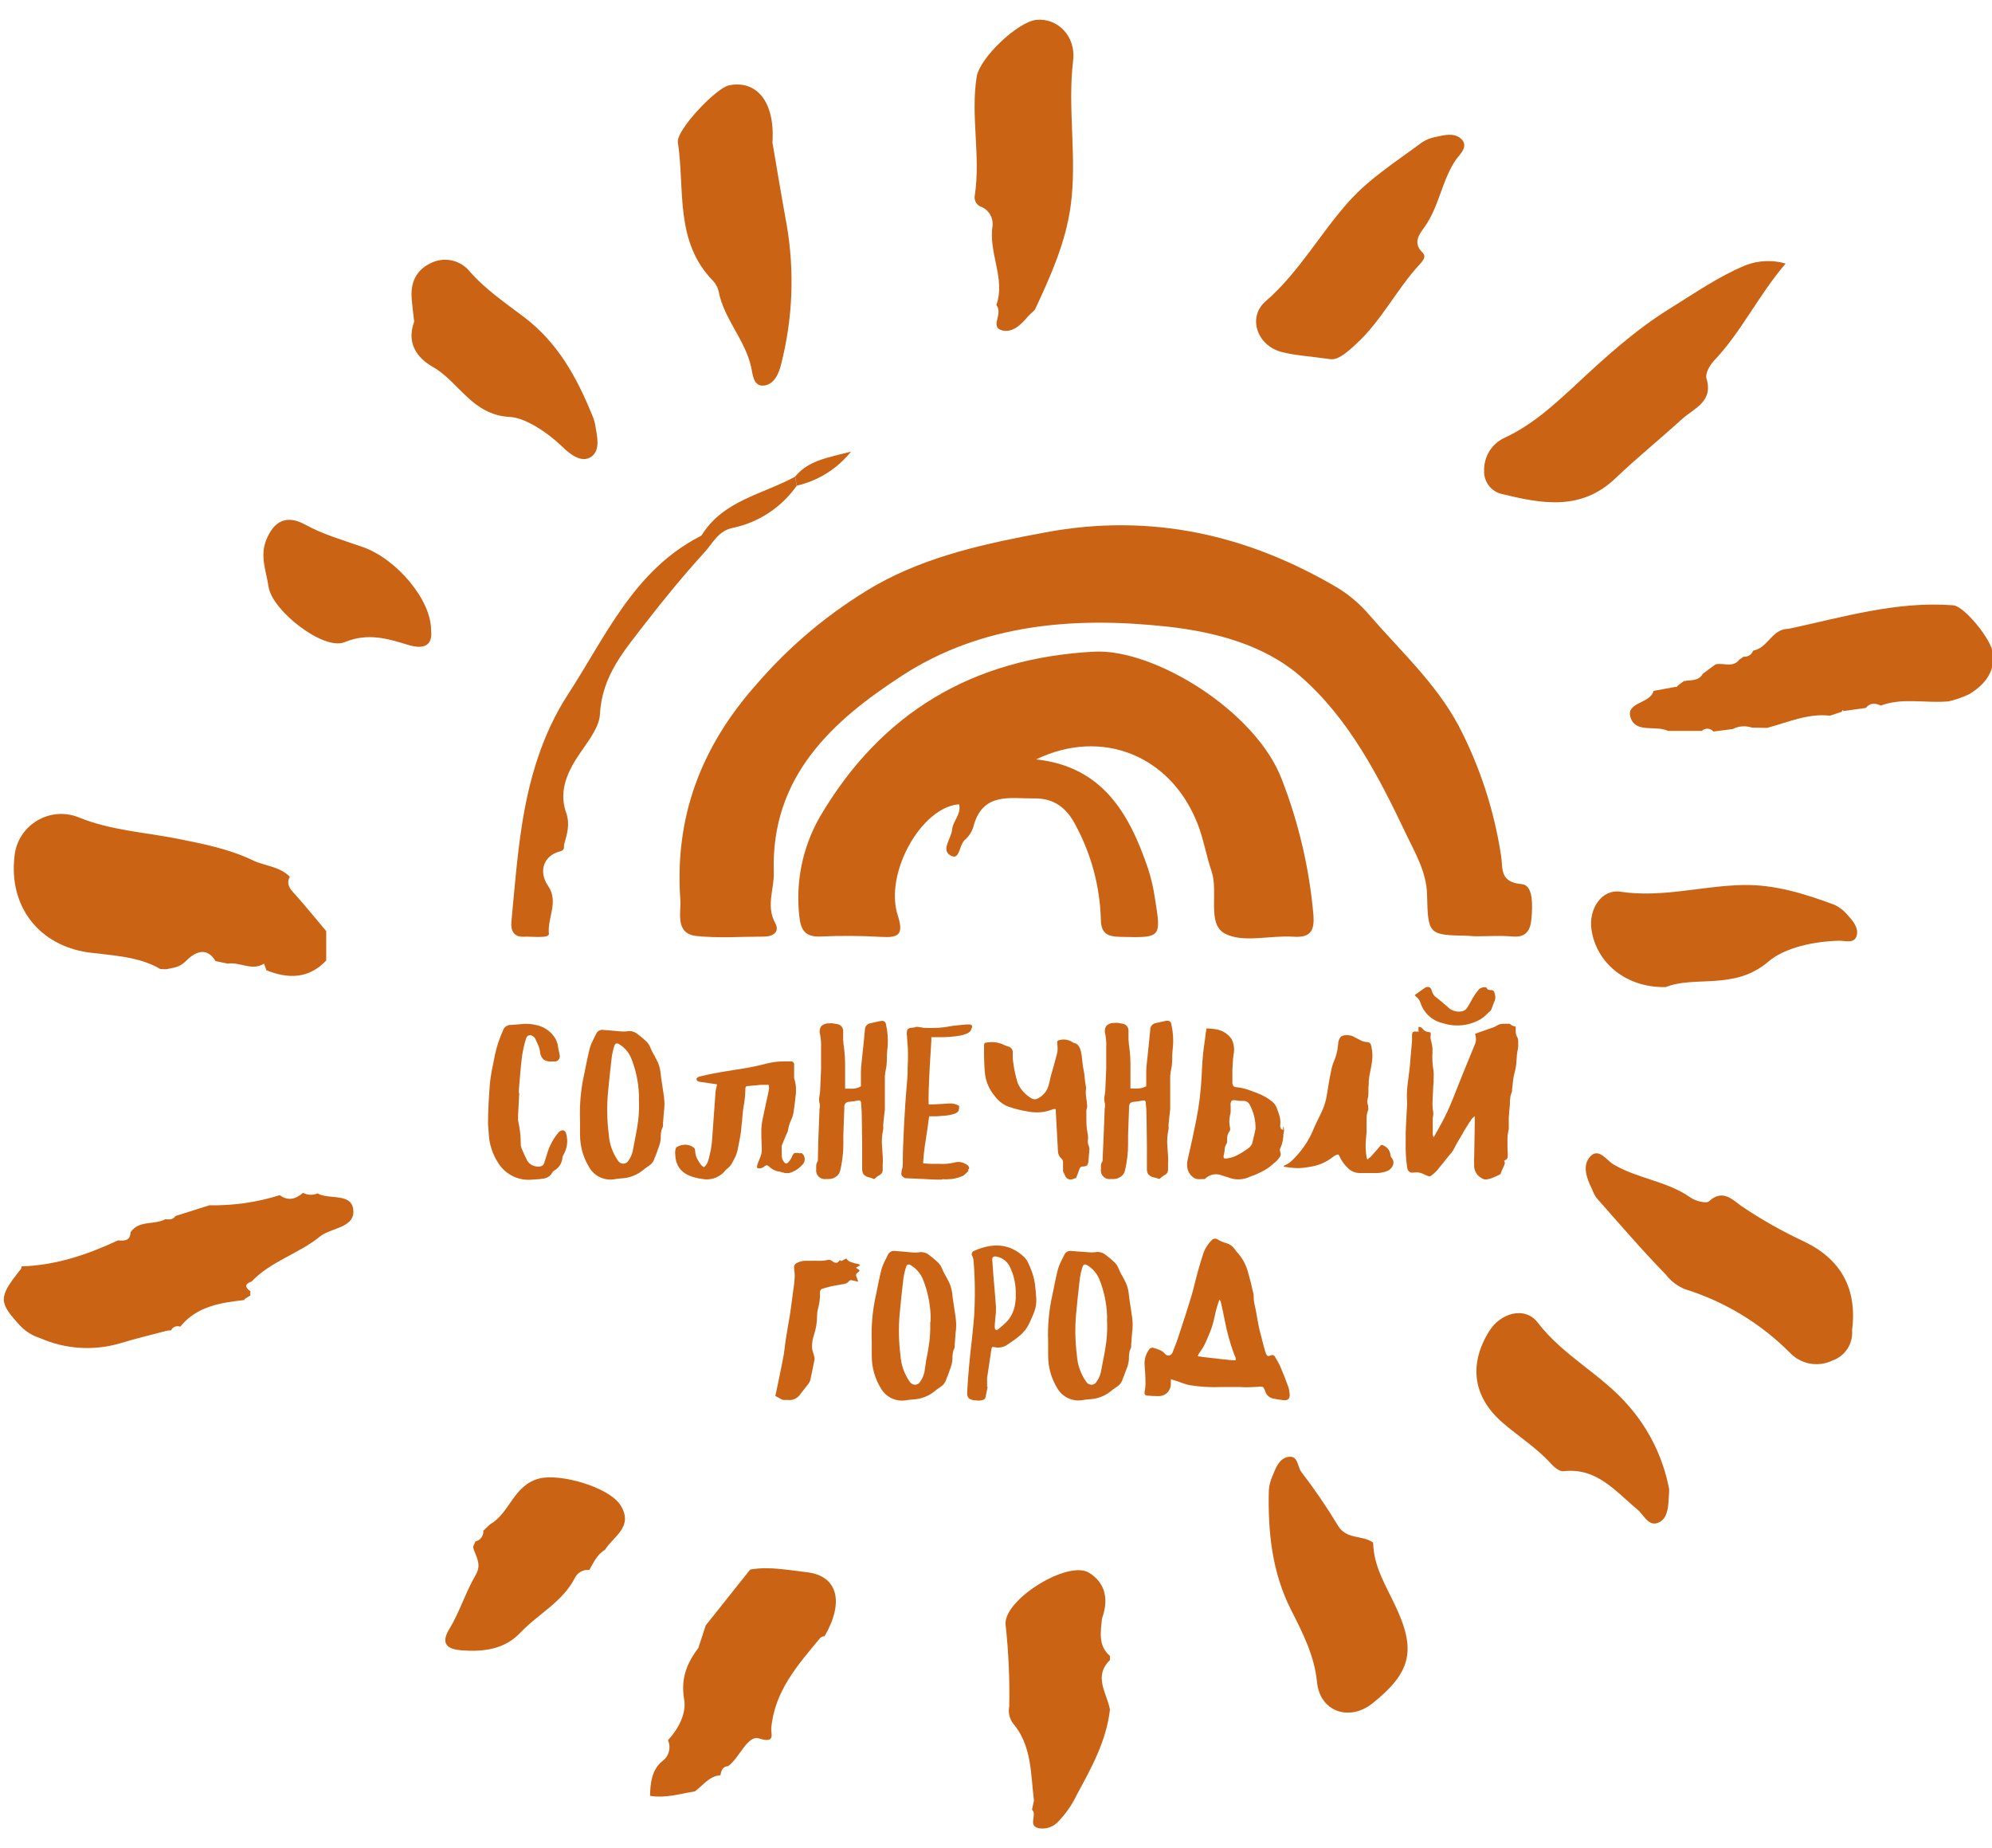 <?xml version="1.0" encoding="UTF-8"?> <svg xmlns="http://www.w3.org/2000/svg" viewBox="1807.26 2321.19 385.48 357.62" width="385.48" height="357.62"><path fill="rgb(203, 99, 21)" stroke="none" fill-opacity="1" stroke-width="1" stroke-opacity="1" color="rgb(51, 51, 51)" font-size-adjust="none" class="cls-1" id="tSvg15564096e2d" title="Path 1" d="M 1903.611 2546.114 C 1902.55 2544.465 1901.941 2542.565 1901.847 2540.606 C 1901.819 2540.258 1901.791 2539.911 1901.764 2539.563 C 1901.722 2539.146 1901.701 2538.798 1901.701 2538.52 C 1901.701 2537.358 1901.736 2536.103 1901.805 2534.754 C 1901.875 2533.405 1901.965 2532.059 1902.077 2530.717 C 1902.132 2530.091 1902.258 2529.26 1902.452 2528.223 C 1902.55 2527.75 1902.647 2527.278 1902.745 2526.805 C 1902.835 2526.332 1902.926 2525.859 1903.016 2525.386 C 1903.372 2523.719 1903.907 2522.096 1904.613 2520.545 C 1904.824 2519.919 1905.413 2519.499 1906.074 2519.502 C 1906.485 2519.474 1906.896 2519.447 1907.306 2519.419 C 1907.717 2519.384 1908.127 2519.349 1908.538 2519.314 C 1909.368 2519.26 1910.202 2519.331 1911.012 2519.523 C 1912.408 2519.802 1913.646 2520.6 1914.477 2521.756 C 1914.926 2522.366 1915.2 2523.087 1915.27 2523.842 C 1915.298 2524.096 1915.347 2524.347 1915.416 2524.593 C 1915.444 2524.718 1915.472 2524.843 1915.5 2524.969 C 1915.521 2525.094 1915.542 2525.219 1915.562 2525.344 C 1915.741 2526.006 1915.202 2526.643 1914.519 2526.575 C 1914.456 2526.575 1914.393 2526.575 1914.331 2526.575 C 1914.275 2526.575 1914.219 2526.575 1914.164 2526.575 C 1913.573 2526.652 1912.973 2526.527 1912.462 2526.22 C 1912.029 2525.795 1911.776 2525.22 1911.753 2524.614 C 1911.688 2524.174 1911.562 2523.746 1911.377 2523.341 C 1911.279 2523.133 1911.182 2522.924 1911.085 2522.715 C 1910.994 2522.514 1910.904 2522.312 1910.813 2522.11 C 1910.786 2522.056 1910.751 2522.007 1910.709 2521.964 C 1910.66 2521.922 1910.611 2521.881 1910.563 2521.839 C 1910.343 2521.578 1910.002 2521.451 1909.665 2521.505 C 1909.373 2521.561 1909.164 2521.79 1909.039 2522.194 C 1908.707 2523.283 1908.456 2524.395 1908.287 2525.521 C 1908.162 2526.453 1908.044 2527.591 1907.932 2528.933 C 1907.884 2529.5 1907.835 2530.066 1907.786 2530.633 C 1907.744 2531.193 1907.703 2531.753 1907.661 2532.313 C 1907.661 2532.375 1907.661 2532.438 1907.661 2532.5 C 1907.661 2532.563 1907.661 2532.626 1907.661 2532.688 C 1907.689 2532.688 1907.717 2532.688 1907.744 2532.688 C 1907.668 2534.117 1907.591 2535.547 1907.515 2536.976 C 1907.515 2537.143 1907.515 2537.31 1907.515 2537.477 C 1907.499 2537.643 1907.499 2537.811 1907.515 2537.977 C 1907.865 2539.5 1908.04 2541.057 1908.037 2542.619 C 1908.031 2542.855 1908.074 2543.089 1908.162 2543.308 C 1908.343 2543.725 1908.524 2544.143 1908.705 2544.56 C 1908.914 2545.019 1909.108 2545.422 1909.289 2545.77 C 1909.541 2546.199 1909.931 2546.53 1910.396 2546.709 C 1910.862 2546.913 1911.378 2546.971 1911.878 2546.876 C 1912.239 2546.795 1912.518 2546.508 1912.588 2546.145 C 1912.824 2545.405 1913.061 2544.664 1913.297 2543.923 C 1913.742 2542.617 1914.425 2541.403 1915.312 2540.345 C 1915.391 2540.25 1915.482 2540.166 1915.583 2540.095 C 1915.797 2539.913 1916.087 2539.851 1916.356 2539.928 C 1916.609 2540.03 1916.785 2540.262 1916.815 2540.533 C 1917.214 2541.904 1917.032 2543.378 1916.314 2544.612 C 1916.166 2544.834 1916.086 2545.096 1916.084 2545.363 C 1915.959 2546.303 1915.414 2547.136 1914.602 2547.627 C 1914.56 2547.655 1914.519 2547.682 1914.477 2547.71 C 1914.435 2547.745 1914.393 2547.78 1914.352 2547.815 C 1914.271 2547.865 1914.206 2547.938 1914.164 2548.023 C 1913.797 2548.73 1913.09 2549.195 1912.295 2549.254 C 1911.947 2549.31 1911.551 2549.352 1911.105 2549.379 C 1910.695 2549.407 1910.284 2549.435 1909.874 2549.463C 1907.328 2549.589 1904.919 2548.301 1903.611 2546.114Z" style=""></path><path fill="rgb(203, 99, 21)" stroke="none" fill-opacity="1" stroke-width="1" stroke-opacity="1" color="rgb(51, 51, 51)" font-size-adjust="none" class="cls-1" id="tSvg1fff2b4231" title="Path 2" d="M 1920.301 2529.058 C 1920.392 2528.627 1920.482 2528.196 1920.573 2527.764 C 1920.656 2527.34 1920.74 2526.916 1920.823 2526.492 C 1921.046 2525.448 1921.241 2524.603 1921.408 2523.957 C 1921.552 2523.484 1921.733 2523.024 1921.95 2522.58 C 1922.062 2522.357 1922.173 2522.135 1922.285 2521.912 C 1922.396 2521.689 1922.507 2521.467 1922.619 2521.244 C 1922.848 2520.693 1923.428 2520.373 1924.017 2520.472 C 1924.55 2520.514 1925.082 2520.556 1925.614 2520.598 C 1926.147 2520.646 1926.679 2520.695 1927.211 2520.744 C 1927.662 2520.795 1928.117 2520.795 1928.568 2520.744 C 1929.251 2520.609 1929.96 2520.768 1930.52 2521.182 C 1931.164 2521.662 1931.78 2522.178 1932.368 2522.726 C 1932.685 2523.048 1932.933 2523.431 1933.098 2523.852 C 1933.258 2524.245 1933.439 2524.628 1933.641 2525 C 1933.745 2525.181 1933.85 2525.362 1933.954 2525.542 C 1934.052 2525.73 1934.149 2525.918 1934.246 2526.106 C 1934.67 2526.857 1934.946 2527.682 1935.061 2528.536 C 1935.116 2529.148 1935.241 2530.063 1935.436 2531.28 C 1935.506 2531.746 1935.575 2532.212 1935.645 2532.678 C 1935.729 2533.179 1935.784 2533.638 1935.812 2534.055 C 1935.859 2534.572 1935.859 2535.092 1935.812 2535.609 C 1935.784 2535.873 1935.756 2536.138 1935.729 2536.402 C 1935.708 2536.666 1935.687 2536.931 1935.666 2537.195 C 1935.631 2537.675 1935.596 2538.155 1935.562 2538.634 C 1935.562 2538.753 1935.562 2538.871 1935.562 2538.989 C 1935.555 2539.111 1935.526 2539.231 1935.478 2539.344 C 1935.317 2539.648 1935.217 2539.981 1935.186 2540.324 C 1935.165 2540.498 1935.144 2540.672 1935.123 2540.846 C 1935.123 2541.02 1935.123 2541.194 1935.123 2541.368 C 1935.093 2541.905 1934.987 2542.435 1934.81 2542.943 C 1934.72 2543.193 1934.629 2543.444 1934.539 2543.694 C 1934.448 2543.944 1934.358 2544.195 1934.267 2544.445 C 1934.212 2544.584 1934.156 2544.723 1934.1 2544.862 C 1934.045 2545.001 1933.989 2545.141 1933.933 2545.28 C 1933.776 2545.872 1933.404 2546.385 1932.889 2546.719 C 1932.653 2546.872 1932.347 2547.088 1931.971 2547.366 C 1931.825 2547.484 1931.679 2547.602 1931.533 2547.721 C 1931.379 2547.832 1931.226 2547.943 1931.073 2548.055 C 1929.984 2548.756 1928.726 2549.152 1927.43 2549.202 C 1927.208 2549.223 1926.985 2549.244 1926.762 2549.265 C 1926.54 2549.299 1926.317 2549.334 1926.094 2549.369 C 1924.204 2549.661 1922.324 2548.784 1921.335 2547.147 C 1920.132 2545.227 1919.499 2543.006 1919.508 2540.742 C 1919.508 2540.29 1919.508 2539.838 1919.508 2539.386 C 1919.508 2538.934 1919.508 2538.481 1919.508 2538.029C 1919.383 2535.017 1919.649 2532.001 1920.301 2529.058Z M 1930.896 2533.982 C 1930.896 2533.857 1930.896 2533.731 1930.896 2533.606 C 1930.915 2533.363 1930.915 2533.119 1930.896 2532.876 C 1930.797 2530.484 1930.288 2528.127 1929.393 2525.907 C 1928.935 2524.829 1928.159 2523.916 1927.169 2523.289 C 1926.641 2522.927 1926.293 2523.039 1926.126 2523.623 C 1925.906 2524.303 1925.746 2525.001 1925.646 2525.709 C 1925.353 2528.164 1925.103 2530.543 1924.894 2532.845 C 1924.677 2535.441 1924.733 2538.053 1925.061 2540.637 C 1925.176 2542.463 1925.786 2544.223 1926.825 2545.728 C 1927.043 2546.102 1927.437 2546.338 1927.869 2546.354 C 1928.31 2546.348 1928.711 2546.1 1928.913 2545.707 C 1929.27 2545.192 1929.532 2544.616 1929.685 2544.007 C 1929.838 2543.204 1929.991 2542.4 1930.144 2541.597 C 1930.339 2540.637 1930.485 2539.841 1930.583 2539.208 C 1930.858 2537.61 1930.97 2535.988 1930.917 2534.368C 1930.91 2534.239 1930.903 2534.11 1930.896 2533.982Z" style=""></path><path fill="rgb(203, 99, 21)" stroke="none" fill-opacity="1" stroke-width="1" stroke-opacity="1" color="rgb(51, 51, 51)" font-size-adjust="none" class="cls-1" id="tSvg131c109ed49" title="Path 3" d="M 1962.491 2544.372 C 1962.777 2544.621 1962.95 2544.975 1962.972 2545.353 C 1963.022 2545.726 1962.916 2546.103 1962.679 2546.396 C 1962.075 2547.124 1961.295 2547.687 1960.414 2548.034 C 1959.859 2548.243 1959.247 2548.243 1958.692 2548.034 C 1958.383 2547.945 1958.07 2547.875 1957.753 2547.825 C 1957.153 2547.688 1956.601 2547.393 1956.156 2546.97 C 1956.016 2546.821 1955.845 2546.707 1955.655 2546.636 C 1955.444 2546.693 1955.251 2546.8 1955.091 2546.949 C 1954.828 2547.167 1954.493 2547.278 1954.152 2547.262 C 1953.804 2547.262 1953.678 2547.081 1953.776 2546.719 C 1953.811 2546.594 1953.845 2546.469 1953.88 2546.344 C 1953.929 2546.225 1953.978 2546.107 1954.026 2545.989 C 1954.103 2545.794 1954.179 2545.6 1954.256 2545.405 C 1954.332 2545.21 1954.409 2545.015 1954.486 2544.821 C 1954.644 2544.365 1954.708 2543.883 1954.673 2543.402 C 1954.604 2541.907 1954.576 2540.686 1954.59 2539.74 C 1954.626 2538.957 1954.731 2538.179 1954.903 2537.414 C 1955.084 2536.562 1955.265 2535.71 1955.446 2534.858 C 1955.634 2534.006 1955.822 2533.154 1956.009 2532.302 C 1956.1 2531.904 1956.1 2531.49 1956.009 2531.092 C 1955.752 2531.092 1955.495 2531.092 1955.237 2531.092 C 1954.987 2531.092 1954.736 2531.092 1954.486 2531.092 C 1954.089 2531.134 1953.692 2531.176 1953.296 2531.217 C 1952.899 2531.252 1952.502 2531.287 1952.106 2531.322 C 1951.813 2531.322 1951.636 2531.395 1951.584 2531.468 C 1951.508 2531.638 1951.479 2531.825 1951.5 2532.01 C 1951.48 2533.099 1951.368 2534.184 1951.166 2535.255 C 1951.097 2535.63 1951.034 2536.11 1950.978 2536.694 C 1950.957 2536.938 1950.937 2537.181 1950.916 2537.424 C 1950.895 2537.668 1950.874 2537.911 1950.853 2538.155 C 1950.818 2538.461 1950.784 2538.767 1950.749 2539.073 C 1950.721 2539.372 1950.693 2539.671 1950.665 2539.97 C 1950.6 2540.576 1950.503 2541.179 1950.373 2541.774 C 1950.317 2542.06 1950.262 2542.345 1950.206 2542.63 C 1950.15 2542.908 1950.095 2543.186 1950.039 2543.464 C 1949.944 2544.032 1949.768 2544.584 1949.517 2545.102 C 1949.413 2545.304 1949.308 2545.506 1949.204 2545.707 C 1949.112 2545.908 1949.007 2546.104 1948.891 2546.292 C 1948.659 2546.698 1948.346 2547.053 1947.972 2547.335 C 1947.815 2547.447 1947.675 2547.58 1947.555 2547.731 C 1947.492 2547.808 1947.429 2547.884 1947.367 2547.961 C 1947.297 2548.03 1947.228 2548.1 1947.158 2548.169 C 1946.108 2549.147 1944.657 2549.573 1943.244 2549.317 C 1942.736 2549.258 1942.234 2549.16 1941.741 2549.025 C 1939.27 2548.413 1938.001 2546.921 1937.931 2544.549 C 1937.87 2544.104 1937.928 2543.651 1938.098 2543.235 C 1938.467 2542.966 1938.898 2542.794 1939.351 2542.734 C 1940.08 2542.581 1940.84 2542.748 1941.438 2543.193 C 1941.66 2543.331 1941.788 2543.579 1941.772 2543.84 C 1941.79 2544.537 1942.008 2545.214 1942.398 2545.791 C 1942.468 2545.909 1942.538 2546.027 1942.607 2546.145 C 1942.675 2546.262 1942.752 2546.374 1942.837 2546.479 C 1943.004 2546.719 1943.236 2546.907 1943.505 2547.022 C 1943.887 2546.7 1944.163 2546.271 1944.298 2545.791 C 1944.742 2544.336 1945.008 2542.834 1945.091 2541.315 C 1945.196 2539.858 1945.3 2538.401 1945.405 2536.944 C 1945.509 2535.481 1945.613 2534.017 1945.718 2532.553 C 1945.741 2532.3 1945.783 2532.049 1945.843 2531.802 C 1945.871 2531.676 1945.899 2531.551 1945.926 2531.426 C 1945.961 2531.287 1945.996 2531.148 1946.031 2531.009 C 1945.718 2530.96 1945.405 2530.911 1945.091 2530.863 C 1944.281 2530.744 1943.47 2530.626 1942.659 2530.508 C 1942.355 2530.489 1942.096 2530.28 1942.012 2529.986 C 1942.078 2529.809 1942.214 2529.666 1942.388 2529.59 C 1942.467 2529.544 1942.551 2529.509 1942.638 2529.486 C 1942.736 2529.465 1942.833 2529.444 1942.931 2529.423 C 1944.322 2529.075 1945.993 2528.748 1947.941 2528.442 C 1948.585 2528.338 1949.228 2528.234 1949.872 2528.129 C 1950.523 2528.025 1951.173 2527.921 1951.824 2527.817 C 1953.278 2527.552 1954.569 2527.267 1955.696 2526.961 C 1956.721 2526.706 1957.772 2526.573 1958.828 2526.565 C 1959.071 2526.565 1959.315 2526.565 1959.558 2526.565 C 1959.802 2526.565 1960.045 2526.565 1960.289 2526.565 C 1960.663 2526.522 1960.979 2526.838 1960.936 2527.211 C 1960.936 2527.98 1960.936 2528.748 1960.936 2529.517 C 1960.936 2529.573 1960.936 2529.628 1960.936 2529.684 C 1960.936 2529.733 1960.936 2529.781 1960.936 2529.83 C 1961.196 2530.577 1961.317 2531.366 1961.291 2532.156 C 1961.291 2532.49 1961.291 2532.876 1961.208 2533.325 C 1961.166 2533.714 1961.124 2534.104 1961.082 2534.493 C 1960.971 2535.411 1960.874 2536.106 1960.79 2536.579 C 1960.718 2536.975 1960.599 2537.36 1960.435 2537.727 C 1960.101 2538.382 1959.875 2539.086 1959.767 2539.813 C 1959.744 2539.996 1959.688 2540.173 1959.6 2540.335 C 1959.558 2540.425 1959.517 2540.516 1959.475 2540.606 C 1959.44 2540.69 1959.405 2540.773 1959.37 2540.856 C 1959.231 2541.183 1959.092 2541.51 1958.953 2541.837 C 1958.814 2542.185 1958.675 2542.533 1958.535 2542.88 C 1958.519 2542.949 1958.519 2543.02 1958.535 2543.089 C 1958.535 2543.165 1958.535 2543.242 1958.535 2543.318 C 1958.535 2543.569 1958.535 2543.819 1958.535 2544.07 C 1958.535 2544.327 1958.535 2544.584 1958.535 2544.841 C 1958.556 2545.283 1958.717 2545.707 1958.995 2546.052 C 1959.245 2546.371 1959.503 2546.399 1959.767 2546.135 C 1959.864 2546.036 1959.955 2545.932 1960.038 2545.822 C 1960.115 2545.704 1960.192 2545.586 1960.268 2545.467 C 1960.31 2545.398 1960.352 2545.328 1960.393 2545.259 C 1960.428 2545.182 1960.463 2545.106 1960.498 2545.029 C 1960.679 2544.584 1960.867 2544.334 1961.061 2544.278 C 1961.39 2544.244 1961.721 2544.265 1962.043 2544.341C 1962.189 2544.284 1962.354 2544.296 1962.491 2544.372Z" style=""></path><path fill="rgb(203, 99, 21)" stroke="none" fill-opacity="1" stroke-width="1" stroke-opacity="1" color="rgb(51, 51, 51)" font-size-adjust="none" class="cls-1" id="tSvg109123a34e9" title="Path 4" d="M 1975.894 2549.129 C 1975.647 2549.073 1975.403 2549.003 1975.163 2548.92 C 1974.834 2548.821 1974.544 2548.624 1974.328 2548.357 C 1974.159 2548.036 1974.08 2547.676 1974.098 2547.314 C 1974.098 2545.725 1974.098 2544.136 1974.098 2542.546 C 1974.078 2540.961 1974.057 2539.375 1974.036 2537.789 C 1974.036 2536.614 1973.987 2535.571 1973.89 2534.66 C 1973.89 2534.382 1973.827 2534.215 1973.702 2534.159 C 1973.512 2534.096 1973.307 2534.096 1973.117 2534.159 C 1972.646 2534.262 1972.168 2534.332 1971.687 2534.368 C 1971.403 2534.367 1971.126 2534.454 1970.894 2534.618 C 1970.727 2534.841 1970.639 2535.112 1970.643 2535.39 C 1970.643 2535.515 1970.643 2535.64 1970.643 2535.766 C 1970.581 2537.456 1970.518 2539.146 1970.456 2540.836 C 1970.456 2541.156 1970.456 2541.475 1970.456 2541.795 C 1970.456 2542.115 1970.456 2542.435 1970.456 2542.755 C 1970.456 2543.506 1970.421 2544.136 1970.351 2544.643 C 1970.254 2545.698 1970.08 2546.744 1969.829 2547.773 C 1969.712 2548.233 1969.42 2548.63 1969.015 2548.879 C 1968.634 2549.159 1968.173 2549.312 1967.7 2549.317 C 1967.603 2549.317 1967.505 2549.317 1967.408 2549.317 C 1967.31 2549.317 1967.213 2549.317 1967.115 2549.317 C 1966.022 2549.493 1965.066 2548.569 1965.205 2547.47 C 1965.205 2547.338 1965.205 2547.206 1965.205 2547.074 C 1965.205 2546.949 1965.205 2546.824 1965.205 2546.698 C 1965.227 2546.438 1965.313 2546.187 1965.456 2545.968 C 1965.518 2545.861 1965.547 2545.737 1965.539 2545.613 C 1965.539 2545.544 1965.539 2545.474 1965.539 2545.405 C 1965.539 2545.335 1965.539 2545.266 1965.539 2545.196 C 1965.567 2543.99 1965.595 2542.783 1965.623 2541.576 C 1965.658 2540.69 1965.692 2539.803 1965.727 2538.916 C 1965.762 2538.022 1965.797 2537.129 1965.832 2536.235 C 1965.821 2536.11 1965.821 2535.985 1965.832 2535.86 C 1965.852 2535.734 1965.873 2535.609 1965.894 2535.484 C 1965.951 2535.258 1965.951 2535.021 1965.894 2534.795 C 1965.765 2534.406 1965.729 2533.991 1965.79 2533.585 C 1965.818 2533.391 1965.845 2533.196 1965.873 2533.001 C 1965.915 2532.765 1965.943 2532.57 1965.957 2532.417 C 1966.026 2531.103 1966.089 2529.646 1966.145 2528.046 C 1966.145 2527.351 1966.145 2526.655 1966.145 2525.96 C 1966.145 2525.069 1966.145 2524.374 1966.145 2523.873 C 1966.183 2523.031 1966.12 2522.187 1965.957 2521.359 C 1965.792 2520.831 1965.86 2520.258 1966.145 2519.784 C 1966.547 2519.383 1967.101 2519.171 1967.669 2519.2 C 1967.939 2519.174 1968.212 2519.174 1968.483 2519.2 C 1968.622 2519.228 1968.761 2519.255 1968.9 2519.283 C 1969.033 2519.304 1969.165 2519.325 1969.297 2519.346 C 1969.974 2519.457 1970.46 2520.059 1970.424 2520.744 C 1970.424 2521.015 1970.424 2521.286 1970.424 2521.557 C 1970.424 2521.829 1970.424 2522.1 1970.424 2522.371 C 1970.466 2522.983 1970.522 2523.515 1970.591 2523.967 C 1970.732 2525.05 1970.802 2526.141 1970.8 2527.232 C 1970.8 2527.775 1970.8 2528.317 1970.8 2528.86 C 1970.8 2529.5 1970.8 2530.045 1970.8 2530.498 C 1970.8 2530.706 1970.8 2530.915 1970.8 2531.123 C 1970.8 2531.235 1970.8 2531.346 1970.8 2531.457 C 1970.8 2531.582 1970.8 2531.708 1970.8 2531.833 C 1971.057 2531.833 1971.315 2531.833 1971.572 2531.833 C 1971.83 2531.833 1972.087 2531.833 1972.345 2531.833 C 1972.876 2531.804 1973.394 2531.655 1973.858 2531.395 C 1973.858 2530.915 1973.858 2530.435 1973.858 2529.955 C 1973.858 2529.472 1973.858 2528.988 1973.858 2528.505 C 1973.858 2528.032 1973.914 2527.337 1974.025 2526.419 C 1974.13 2525.435 1974.234 2524.45 1974.338 2523.466 C 1974.436 2522.475 1974.533 2521.484 1974.631 2520.493 C 1974.604 2519.857 1975.048 2519.297 1975.675 2519.179 C 1975.848 2519.144 1976.022 2519.109 1976.196 2519.075 C 1976.37 2519.033 1976.544 2518.991 1976.718 2518.949 C 1977.061 2518.855 1977.41 2518.786 1977.762 2518.741 C 1977.999 2518.692 1978.246 2518.737 1978.451 2518.866 C 1978.626 2519.054 1978.73 2519.298 1978.743 2519.554 C 1979.039 2520.892 1979.138 2522.267 1979.036 2523.633 C 1978.98 2524.078 1978.931 2524.659 1978.889 2525.375 C 1978.889 2525.668 1978.889 2525.96 1978.889 2526.252 C 1978.869 2526.544 1978.848 2526.836 1978.827 2527.128 C 1978.827 2527.323 1978.792 2527.58 1978.722 2527.9 C 1978.674 2528.157 1978.625 2528.415 1978.576 2528.672 C 1978.548 2528.915 1978.521 2529.159 1978.493 2529.402 C 1978.48 2529.638 1978.48 2529.875 1978.493 2530.112 C 1978.493 2530.943 1978.493 2531.774 1978.493 2532.605 C 1978.493 2533.436 1978.493 2534.267 1978.493 2535.098 C 1978.493 2535.223 1978.493 2535.348 1978.493 2535.474 C 1978.493 2535.606 1978.493 2535.738 1978.493 2535.87 C 1978.437 2536.357 1978.381 2536.844 1978.326 2537.33 C 1978.277 2537.814 1978.228 2538.297 1978.18 2538.781 C 1978.18 2538.927 1978.18 2539.073 1978.18 2539.219 C 1978.202 2539.364 1978.202 2539.512 1978.18 2539.657 C 1977.926 2540.789 1977.849 2541.954 1977.95 2543.11 C 1977.971 2543.395 1977.992 2543.68 1978.013 2543.965 C 1978.033 2544.25 1978.054 2544.535 1978.075 2544.821 C 1978.117 2545.516 1978.117 2546.09 1978.075 2546.542 C 1978.075 2546.869 1978.075 2547.196 1978.075 2547.522 C 1978.094 2547.964 1977.848 2548.374 1977.449 2548.566 C 1977.272 2548.661 1977.104 2548.772 1976.948 2548.899 C 1976.864 2548.969 1976.781 2549.039 1976.697 2549.108 C 1976.607 2549.185 1976.517 2549.261 1976.426 2549.338C 1976.249 2549.268 1976.071 2549.199 1975.894 2549.129Z" style=""></path><path fill="rgb(203, 99, 21)" stroke="none" fill-opacity="1" stroke-width="1" stroke-opacity="1" color="rgb(51, 51, 51)" font-size-adjust="none" class="cls-1" id="tSvgf114f5c7ad" title="Path 5" d="M 1994.849 2519.419 C 1995.051 2519.392 1995.25 2519.491 1995.35 2519.669 C 1995.432 2519.851 1995.381 2520.066 1995.225 2520.191 C 1995.225 2520.928 1994.24 2521.429 1992.271 2521.693 C 1991.415 2521.8 1990.555 2521.862 1989.693 2521.881 C 1988.997 2521.881 1988.263 2521.881 1987.49 2521.881 C 1987.49 2521.916 1987.49 2521.95 1987.49 2521.985 C 1987.49 2522.034 1987.49 2522.082 1987.49 2522.131 C 1987.49 2522.27 1987.49 2522.416 1987.49 2522.569 C 1987.462 2523.007 1987.435 2523.446 1987.407 2523.884 C 1987.323 2525.212 1987.247 2526.467 1987.177 2527.65 C 1986.982 2531.294 1986.913 2533.707 1986.968 2534.889 C 1987.198 2534.889 1987.428 2534.889 1987.657 2534.889 C 1988.21 2534.862 1988.764 2534.834 1989.317 2534.806 C 1989.874 2534.771 1990.43 2534.736 1990.987 2534.702 C 1991.642 2534.666 1992.292 2534.825 1992.855 2535.161 C 1992.897 2535.515 1992.846 2535.874 1992.709 2536.204 C 1992.503 2536.449 1992.226 2536.624 1991.916 2536.705 C 1991.364 2536.888 1990.793 2537.007 1990.215 2537.059 C 1989.922 2537.08 1989.63 2537.101 1989.338 2537.122 C 1989.045 2537.143 1988.753 2537.164 1988.461 2537.184 C 1988.231 2537.184 1988.002 2537.184 1987.772 2537.184 C 1987.535 2537.184 1987.299 2537.184 1987.062 2537.184 C 1987.007 2537.685 1986.909 2538.398 1986.77 2539.323 C 1986.742 2539.525 1986.714 2539.726 1986.687 2539.928 C 1986.652 2540.144 1986.617 2540.359 1986.582 2540.575 C 1986.52 2540.999 1986.457 2541.423 1986.394 2541.847 C 1986.145 2543.315 1985.978 2544.795 1985.893 2546.281 C 1986.37 2546.316 1986.847 2546.351 1987.323 2546.385 C 1987.95 2546.385 1988.517 2546.385 1989.025 2546.385 C 1989.974 2546.441 1990.926 2546.364 1991.853 2546.156 C 1992.609 2545.909 1993.435 2546 1994.118 2546.406 C 1994.378 2546.519 1994.596 2546.708 1994.745 2546.949 C 1994.865 2547.132 1994.808 2547.379 1994.619 2547.491 C 1994.627 2547.595 1994.627 2547.7 1994.619 2547.804 C 1994.466 2547.957 1994.313 2548.11 1994.16 2548.263 C 1994.001 2548.412 1993.834 2548.551 1993.659 2548.68 C 1992.712 2549.117 1991.685 2549.352 1990.642 2549.369 C 1990.545 2549.369 1990.448 2549.369 1990.35 2549.369 C 1990.288 2549.369 1990.225 2549.369 1990.162 2549.369 C 1990.1 2549.369 1990.037 2549.369 1989.974 2549.369 C 1989.873 2549.337 1989.763 2549.337 1989.661 2549.369 C 1989.606 2549.39 1989.55 2549.411 1989.494 2549.432 C 1989.146 2549.432 1988.798 2549.432 1988.451 2549.432 C 1987.946 2549.411 1987.442 2549.39 1986.937 2549.369 C 1986.429 2549.341 1985.921 2549.313 1985.413 2549.285 C 1984.098 2549.216 1983.085 2549.174 1982.376 2549.16 C 1981.958 2548.896 1981.729 2548.667 1981.687 2548.472 C 1981.671 2548.075 1981.728 2547.68 1981.854 2547.303 C 1981.928 2547.046 1981.964 2546.779 1981.958 2546.511 C 1981.958 2544.529 1982.035 2542.094 1982.188 2539.208 C 1982.23 2538.495 1982.271 2537.783 1982.313 2537.07 C 1982.355 2536.35 1982.397 2535.63 1982.438 2534.91 C 1982.501 2534.079 1982.564 2533.248 1982.626 2532.417 C 1982.696 2531.579 1982.765 2530.741 1982.835 2529.903 C 1982.856 2529.555 1982.877 2529.207 1982.898 2528.86 C 1982.898 2528.512 1982.898 2528.164 1982.898 2527.817 C 1982.918 2527.309 1982.939 2526.801 1982.96 2526.293 C 1982.96 2525.695 1982.96 2525.181 1982.96 2524.75 C 1982.96 2524.318 1982.939 2523.873 1982.898 2523.414 C 1982.863 2522.962 1982.828 2522.51 1982.793 2522.058 C 1982.793 2521.995 1982.793 2521.933 1982.793 2521.87 C 1982.793 2521.815 1982.793 2521.759 1982.793 2521.703 C 1982.689 2521.275 1982.711 2520.826 1982.856 2520.41 C 1982.995 2520.173 1983.392 2520.041 1984.046 2520.013 C 1984.146 2520.01 1984.245 2519.989 1984.338 2519.951 C 1984.387 2519.93 1984.435 2519.909 1984.484 2519.888 C 1984.533 2519.888 1984.582 2519.888 1984.63 2519.888 C 1984.733 2519.862 1984.841 2519.862 1984.943 2519.888 C 1985.166 2519.923 1985.389 2519.958 1985.611 2519.993 C 1985.824 2520.042 1986.041 2520.07 1986.259 2520.076 C 1987.46 2520.127 1988.663 2520.092 1989.86 2519.972 C 1990.479 2519.871 1991.098 2519.77 1991.718 2519.669 C 1992.313 2519.607 1992.908 2519.544 1993.502 2519.481C 1993.949 2519.42 1994.399 2519.399 1994.849 2519.419Z" style=""></path><path fill="rgb(203, 99, 21)" stroke="none" fill-opacity="1" stroke-width="1" stroke-opacity="1" color="rgb(51, 51, 51)" font-size-adjust="none" class="cls-1" id="tSvg1334c25db6e" title="Path 6" d="M 2015.182 2549.212 C 2015.071 2549.254 2014.959 2549.296 2014.848 2549.338 C 2014.58 2549.447 2014.281 2549.447 2014.013 2549.338 C 2013.738 2549.236 2013.518 2549.024 2013.408 2548.753 C 2013.359 2548.642 2013.31 2548.531 2013.261 2548.42 C 2013.206 2548.308 2013.15 2548.197 2013.094 2548.086 C 2013.074 2548.03 2013.053 2547.975 2013.032 2547.919 C 2013.011 2547.87 2012.99 2547.822 2012.969 2547.773 C 2012.969 2547.516 2012.969 2547.258 2012.969 2547.001 C 2012.969 2546.744 2012.969 2546.486 2012.969 2546.229 C 2013.021 2545.892 2012.895 2545.553 2012.635 2545.332 C 2012.212 2544.971 2011.974 2544.438 2011.988 2543.882 C 2011.918 2542.606 2011.849 2541.329 2011.779 2540.053 C 2011.71 2538.784 2011.64 2537.515 2011.571 2536.246 C 2011.571 2536.176 2011.571 2536.106 2011.571 2536.037 C 2011.571 2535.995 2011.571 2535.953 2011.571 2535.912 C 2011.571 2535.87 2011.571 2535.828 2011.571 2535.787 C 2011.487 2535.787 2011.404 2535.787 2011.32 2535.787 C 2011.25 2535.787 2011.181 2535.787 2011.111 2535.787 C 2009.602 2536.408 2007.946 2536.582 2006.341 2536.287 C 2005.033 2536.084 2003.744 2535.77 2002.49 2535.348 C 2001.436 2534.963 2000.518 2534.277 1999.849 2533.377 C 1998.819 2532.196 1998.143 2530.75 1997.897 2529.204 C 1997.827 2528.662 1997.779 2528.046 1997.751 2527.358 C 1997.73 2526.749 1997.709 2526.14 1997.688 2525.532 C 1997.688 2525.254 1997.688 2524.906 1997.688 2524.489 C 1997.688 2524.162 1997.688 2523.835 1997.688 2523.508 C 1997.681 2523.342 1997.717 2523.176 1997.792 2523.028 C 1997.924 2522.947 1998.076 2522.904 1998.231 2522.903 C 1999.289 2522.721 2000.377 2522.852 2001.362 2523.279 C 2001.541 2523.38 2001.73 2523.464 2001.926 2523.529 C 2002.023 2523.564 2002.121 2523.599 2002.218 2523.633 C 2002.309 2523.661 2002.399 2523.689 2002.49 2523.717 C 2002.965 2523.88 2003.273 2524.342 2003.241 2524.843 C 2003.241 2525.129 2003.241 2525.414 2003.241 2525.699 C 2003.241 2526.033 2003.262 2526.311 2003.304 2526.533 C 2003.476 2527.981 2003.783 2529.41 2004.222 2530.8 C 2004.786 2532.054 2005.742 2533.09 2006.947 2533.752 C 2007.291 2533.944 2007.709 2533.944 2008.053 2533.752 C 2009.175 2533.215 2009.982 2532.185 2010.234 2530.967 C 2010.29 2530.786 2010.353 2530.543 2010.422 2530.237 C 2010.45 2530.112 2010.478 2529.986 2010.506 2529.861 C 2010.534 2529.736 2010.562 2529.611 2010.589 2529.486 C 2010.798 2528.745 2011.007 2528.004 2011.216 2527.264 C 2011.417 2526.516 2011.619 2525.768 2011.821 2525.021 C 2011.892 2524.734 2011.927 2524.44 2011.925 2524.144 C 2011.925 2523.852 2011.898 2523.442 2011.842 2522.914 C 2011.797 2522.685 2011.964 2522.469 2012.197 2522.455 C 2013.086 2522.193 2014.045 2522.338 2014.817 2522.851 C 2014.918 2522.937 2015.04 2522.995 2015.172 2523.018 C 2015.714 2523.115 2016.118 2523.581 2016.382 2524.416 C 2016.536 2525.014 2016.634 2525.625 2016.675 2526.241 C 2016.709 2526.547 2016.744 2526.853 2016.779 2527.159 C 2016.802 2527.462 2016.85 2527.762 2016.925 2528.056 C 2017.049 2528.638 2017.132 2529.227 2017.176 2529.819 C 2017.211 2530.119 2017.245 2530.418 2017.28 2530.717 C 2017.322 2531.05 2017.371 2531.349 2017.426 2531.614 C 2017.426 2531.635 2017.426 2531.655 2017.426 2531.676 C 2017.426 2531.697 2017.426 2531.718 2017.426 2531.739 C 2017.358 2532.293 2017.358 2532.854 2017.426 2533.408 C 2017.468 2533.679 2017.51 2533.951 2017.551 2534.222 C 2017.551 2534.545 2017.625 2534.816 2017.635 2535.056 C 2017.635 2535.143 2017.635 2535.23 2017.635 2535.317 C 2017.643 2535.372 2017.643 2535.429 2017.635 2535.484 C 2017.501 2535.814 2017.451 2536.173 2017.489 2536.527 C 2017.489 2536.701 2017.489 2536.875 2017.489 2537.049 C 2017.489 2537.223 2017.489 2537.397 2017.489 2537.57 C 2017.489 2538.321 2017.51 2538.909 2017.551 2539.333 C 2017.574 2539.578 2017.609 2539.822 2017.656 2540.064 C 2017.677 2540.189 2017.698 2540.314 2017.718 2540.439 C 2017.739 2540.564 2017.76 2540.69 2017.781 2540.815 C 2017.833 2541.161 2017.833 2541.512 2017.781 2541.858 C 2017.743 2542.214 2017.801 2542.574 2017.948 2542.901 C 2018.049 2543.145 2018.092 2543.41 2018.073 2543.673 C 2018.032 2544.327 2017.969 2545.061 2017.885 2545.874 C 2017.87 2546.165 2017.777 2546.446 2017.614 2546.688 C 2017.372 2546.843 2017.087 2546.916 2016.8 2546.897 C 2016.521 2546.877 2016.263 2547.049 2016.174 2547.314 C 2016.062 2547.62 2015.951 2547.926 2015.84 2548.232 C 2015.728 2548.531 2015.617 2548.83 2015.506 2549.129C 2015.398 2549.157 2015.29 2549.185 2015.182 2549.212Z" style=""></path><path fill="rgb(203, 99, 21)" stroke="none" fill-opacity="1" stroke-width="1" stroke-opacity="1" color="rgb(51, 51, 51)" font-size-adjust="none" class="cls-1" id="tSvg182b1d0e689" title="Path 7" d="M 2030.996 2549.129 C 2030.748 2549.073 2030.504 2549.003 2030.265 2548.92 C 2029.936 2548.821 2029.645 2548.624 2029.43 2548.357 C 2029.261 2548.036 2029.182 2547.676 2029.2 2547.314 C 2029.2 2545.725 2029.2 2544.136 2029.2 2542.546 C 2029.179 2540.961 2029.158 2539.375 2029.138 2537.789 C 2029.138 2536.614 2029.089 2535.571 2028.991 2534.66 C 2028.991 2534.382 2028.929 2534.215 2028.804 2534.159 C 2028.614 2534.096 2028.409 2534.096 2028.219 2534.159 C 2027.748 2534.262 2027.27 2534.332 2026.789 2534.368 C 2026.505 2534.367 2026.228 2534.454 2025.996 2534.618 C 2025.829 2534.841 2025.741 2535.112 2025.745 2535.39 C 2025.745 2535.515 2025.745 2535.64 2025.745 2535.766 C 2025.683 2537.456 2025.62 2539.146 2025.557 2540.836 C 2025.557 2541.156 2025.557 2541.475 2025.557 2541.795 C 2025.557 2542.115 2025.557 2542.435 2025.557 2542.755 C 2025.557 2543.506 2025.523 2544.136 2025.453 2544.643 C 2025.356 2545.698 2025.182 2546.744 2024.931 2547.773 C 2024.814 2548.233 2024.522 2548.63 2024.117 2548.879 C 2023.735 2549.159 2023.275 2549.312 2022.802 2549.317 C 2022.704 2549.317 2022.607 2549.317 2022.509 2549.317 C 2022.412 2549.317 2022.315 2549.317 2022.217 2549.317 C 2021.123 2549.493 2020.168 2548.569 2020.307 2547.47 C 2020.307 2547.338 2020.307 2547.206 2020.307 2547.074 C 2020.307 2546.949 2020.307 2546.824 2020.307 2546.698 C 2020.329 2546.438 2020.415 2546.187 2020.558 2545.968 C 2020.62 2545.861 2020.649 2545.737 2020.641 2545.613 C 2020.641 2545.544 2020.641 2545.474 2020.641 2545.405 C 2020.641 2545.335 2020.641 2545.266 2020.641 2545.196 C 2020.697 2543.962 2020.752 2542.727 2020.808 2541.493 C 2020.843 2540.606 2020.878 2539.719 2020.912 2538.833 C 2020.947 2537.939 2020.982 2537.045 2021.017 2536.152 C 2021.006 2536.027 2021.006 2535.901 2021.017 2535.776 C 2021.038 2535.651 2021.059 2535.526 2021.079 2535.401 C 2021.136 2535.175 2021.136 2534.938 2021.079 2534.712 C 2020.95 2534.323 2020.914 2533.908 2020.975 2533.502 C 2021.003 2533.307 2021.031 2533.112 2021.059 2532.918 C 2021.1 2532.681 2021.128 2532.487 2021.142 2532.334 C 2021.212 2531.019 2021.274 2529.562 2021.33 2527.963 C 2021.33 2527.267 2021.33 2526.572 2021.33 2525.876 C 2021.33 2524.986 2021.33 2524.291 2021.33 2523.79 C 2021.369 2522.947 2021.306 2522.103 2021.142 2521.276 C 2020.977 2520.748 2021.046 2520.175 2021.33 2519.7 C 2021.733 2519.3 2022.286 2519.087 2022.854 2519.116 C 2023.125 2519.09 2023.397 2519.09 2023.668 2519.116 C 2023.807 2519.144 2023.946 2519.172 2024.086 2519.2 C 2024.218 2519.221 2024.35 2519.241 2024.482 2519.262 C 2025.193 2519.36 2025.703 2519.998 2025.641 2520.712 C 2025.641 2520.984 2025.641 2521.255 2025.641 2521.526 C 2025.641 2521.797 2025.641 2522.069 2025.641 2522.34 C 2025.683 2522.952 2025.738 2523.484 2025.808 2523.936 C 2025.949 2525.018 2026.019 2526.109 2026.017 2527.201 C 2026.017 2527.744 2026.017 2528.286 2026.017 2528.828 C 2026.017 2529.468 2026.017 2530.014 2026.017 2530.466 C 2026.017 2530.675 2026.017 2530.884 2026.017 2531.092 C 2026.017 2531.203 2026.017 2531.315 2026.017 2531.426 C 2026.017 2531.551 2026.017 2531.676 2026.017 2531.802 C 2026.274 2531.802 2026.532 2531.802 2026.789 2531.802 C 2027.047 2531.802 2027.304 2531.802 2027.561 2531.802 C 2028.093 2531.773 2028.611 2531.623 2029.075 2531.363 C 2029.075 2530.884 2029.075 2530.404 2029.075 2529.924 C 2029.075 2529.44 2029.075 2528.957 2029.075 2528.474 C 2029.075 2528.001 2029.131 2527.305 2029.242 2526.387 C 2029.346 2525.403 2029.451 2524.419 2029.555 2523.435 C 2029.653 2522.444 2029.75 2521.453 2029.847 2520.462 C 2029.821 2519.826 2030.265 2519.266 2030.891 2519.148 C 2031.065 2519.113 2031.239 2519.078 2031.413 2519.043 C 2031.587 2519.002 2031.761 2518.96 2031.935 2518.918 C 2032.278 2518.824 2032.626 2518.754 2032.979 2518.709 C 2033.216 2518.661 2033.463 2518.706 2033.668 2518.835 C 2033.843 2519.023 2033.946 2519.266 2033.96 2519.523 C 2034.256 2520.861 2034.355 2522.235 2034.252 2523.602 C 2034.196 2524.047 2034.148 2524.628 2034.106 2525.344 C 2034.106 2525.636 2034.106 2525.928 2034.106 2526.22 C 2034.085 2526.513 2034.064 2526.805 2034.043 2527.097 C 2034.043 2527.291 2034.009 2527.549 2033.939 2527.869 C 2033.89 2528.126 2033.842 2528.383 2033.793 2528.641 C 2033.765 2528.884 2033.737 2529.127 2033.709 2529.371 C 2033.697 2529.607 2033.697 2529.844 2033.709 2530.08 C 2033.709 2530.911 2033.709 2531.742 2033.709 2532.573 C 2033.709 2533.405 2033.709 2534.236 2033.709 2535.067 C 2033.709 2535.192 2033.709 2535.317 2033.709 2535.442 C 2033.709 2535.574 2033.709 2535.707 2033.709 2535.839 C 2033.654 2536.326 2033.598 2536.812 2033.542 2537.299 C 2033.494 2537.783 2033.445 2538.266 2033.396 2538.749 C 2033.396 2538.895 2033.396 2539.041 2033.396 2539.187 C 2033.419 2539.333 2033.419 2539.48 2033.396 2539.625 C 2033.143 2540.758 2033.065 2541.923 2033.167 2543.078 C 2033.187 2543.364 2033.208 2543.649 2033.229 2543.934 C 2033.25 2544.219 2033.271 2544.504 2033.292 2544.789 C 2033.334 2545.485 2033.334 2546.059 2033.292 2546.511 C 2033.292 2546.837 2033.292 2547.164 2033.292 2547.491 C 2033.31 2547.933 2033.064 2548.343 2032.666 2548.534 C 2032.488 2548.629 2032.32 2548.741 2032.165 2548.868 C 2032.081 2548.938 2031.998 2549.007 2031.914 2549.077 C 2031.824 2549.153 2031.733 2549.23 2031.643 2549.306C 2031.427 2549.247 2031.211 2549.188 2030.996 2549.129Z" style=""></path><path fill="rgb(203, 99, 21)" stroke="none" fill-opacity="1" stroke-width="1" stroke-opacity="1" color="rgb(51, 51, 51)" font-size-adjust="none" class="cls-1" id="tSvg62438b6ff0" title="Path 8" d="M 2041.392 2520.201 C 2041.628 2520.229 2041.865 2520.257 2042.101 2520.285 C 2042.558 2520.318 2043.008 2520.416 2043.438 2520.577 C 2044.318 2520.894 2045.074 2521.482 2045.598 2522.256 C 2046.055 2523.177 2046.188 2524.224 2045.974 2525.229 C 2045.898 2525.734 2045.849 2526.243 2045.828 2526.752 C 2045.8 2527.26 2045.772 2527.768 2045.744 2528.276 C 2045.744 2528.568 2045.744 2528.943 2045.744 2529.402 C 2045.744 2529.778 2045.744 2530.153 2045.744 2530.529 C 2045.714 2530.807 2045.781 2531.087 2045.932 2531.322 C 2046.135 2531.495 2046.396 2531.585 2046.663 2531.572 C 2047.374 2531.643 2048.075 2531.797 2048.75 2532.031 C 2049.077 2532.149 2049.405 2532.267 2049.732 2532.386 C 2050.059 2532.511 2050.386 2532.636 2050.713 2532.761 C 2051.742 2533.153 2052.698 2533.713 2053.541 2534.42 C 2053.89 2534.724 2054.156 2535.112 2054.314 2535.547 C 2054.531 2536.075 2054.719 2536.615 2054.878 2537.164 C 2055.026 2537.725 2055.069 2538.308 2055.003 2538.885 C 2055.003 2538.975 2055.003 2539.066 2055.003 2539.156 C 2055.011 2539.249 2055.032 2539.34 2055.065 2539.427 C 2055.141 2539.642 2055.339 2539.79 2055.566 2539.803 C 2055.566 2539.566 2055.566 2539.33 2055.566 2539.093 C 2055.757 2539.483 2055.794 2539.93 2055.671 2540.345 C 2055.65 2540.477 2055.629 2540.61 2055.608 2540.742 C 2055.608 2540.867 2055.608 2540.992 2055.608 2541.117 C 2055.581 2541.377 2055.539 2541.635 2055.483 2541.889 C 2055.416 2542.329 2055.29 2542.757 2055.107 2543.162 C 2054.932 2543.443 2054.894 2543.788 2055.003 2544.101 C 2055.121 2544.359 2055.121 2544.656 2055.003 2544.914 C 2054.94 2545.023 2054.87 2545.127 2054.794 2545.227 C 2054.711 2545.332 2054.627 2545.436 2054.543 2545.54 C 2054.41 2545.718 2054.256 2545.879 2054.084 2546.02 C 2053.994 2546.09 2053.903 2546.159 2053.813 2546.229 C 2053.729 2546.305 2053.646 2546.382 2053.562 2546.458 C 2052.936 2547.026 2052.233 2547.504 2051.475 2547.877 C 2051.155 2548.044 2050.779 2548.225 2050.347 2548.42 C 2049.94 2548.573 2049.533 2548.726 2049.126 2548.879 C 2047.971 2549.435 2046.649 2549.539 2045.421 2549.171 C 2045.17 2549.087 2044.92 2549.004 2044.669 2548.92 C 2044.419 2548.844 2044.168 2548.767 2043.918 2548.691 C 2043.827 2548.663 2043.737 2548.635 2043.646 2548.607 C 2043.549 2548.573 2043.451 2548.538 2043.354 2548.503 C 2042.398 2548.24 2041.374 2548.475 2040.63 2549.129 C 2040.602 2549.15 2040.574 2549.171 2040.546 2549.192 C 2040.525 2549.219 2040.504 2549.247 2040.484 2549.275 C 2040.44 2549.306 2040.39 2549.328 2040.337 2549.338 C 2040.178 2549.321 2040.017 2549.321 2039.857 2549.338 C 2039.697 2549.338 2039.537 2549.338 2039.377 2549.338 C 2039.055 2549.365 2038.731 2549.307 2038.438 2549.171 C 2037.801 2548.804 2037.324 2548.212 2037.102 2547.512 C 2036.935 2546.858 2036.935 2546.173 2037.102 2545.52 C 2037.387 2544.25 2037.672 2542.981 2037.958 2541.712 C 2038.264 2540.272 2038.528 2539.003 2038.751 2537.904 C 2039.308 2535.093 2039.657 2532.244 2039.795 2529.381 C 2039.878 2527.295 2040.003 2525.584 2040.17 2524.249 C 2040.24 2523.72 2040.331 2523.063 2040.442 2522.277 C 2040.484 2521.929 2040.525 2521.582 2040.567 2521.234 C 2040.623 2520.886 2040.678 2520.539 2040.734 2520.191C 2040.953 2520.194 2041.173 2520.198 2041.392 2520.201Z M 2049.126 2534.994 C 2048.912 2534.525 2048.451 2534.218 2047.936 2534.201 C 2047.7 2534.201 2047.463 2534.201 2047.227 2534.201 C 2046.988 2534.192 2046.751 2534.164 2046.517 2534.117 C 2046.03 2534.02 2045.71 2534.055 2045.556 2534.222 C 2045.399 2534.523 2045.347 2534.868 2045.41 2535.202 C 2045.41 2535.279 2045.41 2535.355 2045.41 2535.432 C 2045.41 2535.508 2045.41 2535.585 2045.41 2535.661 C 2045.41 2535.766 2045.41 2535.87 2045.41 2535.974 C 2045.41 2536.079 2045.41 2536.183 2045.41 2536.287 C 2045.403 2536.5 2045.368 2536.71 2045.306 2536.913 C 2045.097 2537.752 2045.097 2538.63 2045.306 2539.469 C 2045.327 2539.572 2045.327 2539.679 2045.306 2539.782 C 2045.3 2539.871 2045.271 2539.957 2045.222 2540.032 C 2044.855 2540.508 2044.676 2541.102 2044.721 2541.701 C 2044.721 2541.771 2044.721 2541.841 2044.721 2541.91 C 2044.721 2541.994 2044.721 2542.077 2044.721 2542.16 C 2044.703 2542.302 2044.653 2542.438 2044.575 2542.557 C 2044.452 2542.75 2044.361 2542.961 2044.304 2543.183 C 2044.283 2543.287 2044.262 2543.391 2044.241 2543.496 C 2044.241 2543.607 2044.241 2543.718 2044.241 2543.83 C 2044.213 2543.99 2044.186 2544.149 2044.158 2544.309 C 2044.123 2544.462 2044.088 2544.615 2044.053 2544.768 C 2043.97 2545.214 2044.13 2545.408 2044.534 2545.353 C 2045.126 2545.292 2045.706 2545.145 2046.256 2544.914 C 2046.988 2544.578 2047.687 2544.173 2048.343 2543.704 C 2048.476 2543.614 2048.608 2543.524 2048.74 2543.433 C 2048.865 2543.329 2048.991 2543.225 2049.116 2543.12 C 2049.358 2542.895 2049.531 2542.605 2049.617 2542.286 C 2049.728 2541.854 2049.846 2541.347 2049.972 2540.763 C 2050 2540.644 2050.027 2540.526 2050.055 2540.408 C 2050.076 2540.311 2050.097 2540.213 2050.118 2540.116 C 2050.142 2539.947 2050.177 2539.78 2050.222 2539.615C 2050.259 2538.006 2049.882 2536.415 2049.126 2534.994Z M 2072.09 2545.332 C 2072.145 2545.297 2072.201 2545.262 2072.257 2545.227 C 2072.358 2545.165 2072.449 2545.087 2072.528 2544.998 C 2073.266 2544.191 2073.805 2543.576 2074.146 2543.151 C 2074.369 2542.873 2074.529 2542.727 2074.626 2542.713 C 2074.723 2542.699 2074.925 2542.783 2075.231 2542.964 C 2075.85 2543.317 2076.261 2543.946 2076.338 2544.654 C 2076.341 2544.834 2076.4 2545.008 2076.505 2545.154 C 2076.859 2545.518 2076.995 2546.042 2076.86 2546.531 C 2076.643 2547.161 2076.139 2547.649 2075.503 2547.846 C 2075.002 2548.011 2074.484 2548.116 2073.958 2548.159 C 2073.349 2548.159 2072.74 2548.159 2072.131 2548.159 C 2071.526 2548.159 2070.921 2548.159 2070.315 2548.159 C 2069.436 2548.141 2068.602 2547.764 2068.008 2547.116 C 2067.343 2546.481 2066.814 2545.718 2066.453 2544.873 C 2066.418 2544.824 2066.384 2544.775 2066.349 2544.727 C 2066.307 2544.671 2066.265 2544.615 2066.224 2544.56 C 2065.969 2544.594 2065.726 2544.687 2065.514 2544.831 C 2065.409 2544.901 2065.305 2544.97 2065.201 2545.04 C 2065.103 2545.116 2065.006 2545.193 2064.908 2545.269 C 2063.717 2546.144 2062.331 2546.717 2060.869 2546.938 C 2060.667 2546.973 2060.465 2547.008 2060.263 2547.043 C 2060.062 2547.07 2059.86 2547.098 2059.658 2547.126 C 2059.25 2547.179 2058.838 2547.207 2058.426 2547.21 C 2057.987 2547.205 2057.548 2547.177 2057.111 2547.126 C 2056.896 2547.098 2056.68 2547.07 2056.464 2547.043 C 2056.248 2547.015 2056.033 2546.987 2055.817 2546.959 C 2055.783 2546.968 2055.747 2546.968 2055.713 2546.959 C 2055.713 2546.959 2055.713 2546.959 2055.713 2546.959 C 2055.692 2546.938 2055.671 2546.917 2055.65 2546.897 C 2055.678 2546.855 2055.706 2546.813 2055.733 2546.771 C 2055.768 2546.744 2055.803 2546.716 2055.838 2546.688 C 2056.382 2546.465 2056.878 2546.139 2057.299 2545.728 C 2057.48 2545.561 2057.689 2545.353 2057.925 2545.102 C 2058.12 2544.88 2058.315 2544.657 2058.51 2544.435 C 2059.674 2543.098 2060.621 2541.588 2061.318 2539.959 C 2061.526 2539.445 2061.826 2538.787 2062.215 2537.988 C 2062.375 2537.661 2062.535 2537.334 2062.696 2537.007 C 2062.849 2536.68 2063.002 2536.353 2063.155 2536.026 C 2063.598 2535.03 2063.9 2533.977 2064.052 2532.897 C 2064.331 2531.026 2064.637 2529.343 2064.971 2527.848 C 2065.079 2527.407 2065.218 2526.975 2065.389 2526.554 C 2065.472 2526.346 2065.556 2526.137 2065.639 2525.928 C 2065.709 2525.713 2065.778 2525.497 2065.848 2525.282 C 2066.024 2524.636 2066.142 2523.976 2066.203 2523.31 C 2066.183 2522.745 2066.376 2522.194 2066.745 2521.766 C 2067.23 2521.481 2067.805 2521.391 2068.353 2521.516 C 2068.584 2521.531 2068.81 2521.587 2069.021 2521.683 C 2069.313 2521.836 2069.605 2521.989 2069.898 2522.142 C 2070.197 2522.295 2070.496 2522.448 2070.795 2522.601 C 2071.068 2522.714 2071.357 2522.785 2071.651 2522.809 C 2071.91 2522.808 2072.163 2522.881 2072.382 2523.018 C 2072.526 2523.23 2072.619 2523.473 2072.653 2523.727 C 2072.852 2524.621 2072.894 2525.542 2072.779 2526.45 C 2072.737 2526.825 2072.667 2527.271 2072.57 2527.785 C 2072.479 2528.23 2072.389 2528.675 2072.298 2529.121 C 2072.222 2529.535 2072.166 2529.953 2072.131 2530.372 C 2072.131 2530.588 2072.131 2530.804 2072.131 2531.019 C 2072.111 2531.228 2072.09 2531.436 2072.069 2531.645 C 2072.069 2531.847 2072.069 2532.048 2072.069 2532.25 C 2072.069 2532.445 2072.069 2532.64 2072.069 2532.834 C 2072.052 2533.237 2071.989 2533.636 2071.881 2534.024 C 2071.829 2534.208 2071.829 2534.403 2071.881 2534.587 C 2071.902 2534.684 2071.923 2534.782 2071.944 2534.879 C 2071.971 2534.976 2071.999 2535.074 2072.027 2535.171 C 2072.027 2535.241 2072.027 2535.31 2072.027 2535.38 C 2072.027 2535.449 2072.027 2535.519 2072.027 2535.588 C 2072.069 2535.703 2072.069 2535.829 2072.027 2535.943 C 2071.824 2536.436 2071.718 2536.964 2071.714 2537.497 C 2071.714 2537.769 2071.714 2538.04 2071.714 2538.311 C 2071.714 2538.575 2071.714 2538.84 2071.714 2539.104 C 2071.714 2539.438 2071.714 2539.82 2071.714 2540.251 C 2071.679 2540.641 2071.644 2541.03 2071.61 2541.42 C 2071.471 2542.682 2071.513 2543.957 2071.735 2545.207 C 2071.741 2545.267 2071.763 2545.324 2071.797 2545.373 C 2071.818 2545.408 2071.839 2545.443 2071.86 2545.478 C 2071.888 2545.513 2071.916 2545.547 2071.944 2545.582C 2071.992 2545.499 2072.041 2545.415 2072.09 2545.332Z" style=""></path><path fill="rgb(203, 99, 21)" stroke="none" fill-opacity="1" stroke-width="1" stroke-opacity="1" color="rgb(51, 51, 51)" font-size-adjust="none" class="cls-1" id="tSvg11ebfc2ccc9" title="Path 9" d="M 2081.755 2520.618 C 2081.755 2520.535 2081.755 2520.452 2081.755 2520.368 C 2081.755 2520.215 2081.755 2520.062 2081.755 2519.909 C 2081.933 2519.864 2082.122 2519.894 2082.277 2519.993 C 2082.406 2520.077 2082.519 2520.183 2082.611 2520.306 C 2082.852 2520.646 2083.238 2520.854 2083.655 2520.869 C 2084.058 2520.869 2084.212 2521.071 2084.114 2521.474 C 2084.072 2521.723 2084.072 2521.976 2084.114 2522.225 C 2084.142 2522.343 2084.17 2522.461 2084.198 2522.58 C 2084.225 2522.705 2084.253 2522.83 2084.281 2522.955 C 2084.433 2523.505 2084.496 2524.076 2084.469 2524.645 C 2084.387 2525.918 2084.457 2527.196 2084.678 2528.453 C 2084.722 2528.939 2084.722 2529.428 2084.678 2529.913 C 2084.678 2530.157 2084.678 2530.4 2084.678 2530.644 C 2084.657 2530.88 2084.636 2531.116 2084.615 2531.353 C 2084.594 2531.791 2084.573 2532.229 2084.553 2532.667 C 2084.532 2533.106 2084.511 2533.544 2084.49 2533.982 C 2084.438 2534.745 2084.473 2535.511 2084.594 2536.266 C 2084.642 2536.543 2084.642 2536.825 2084.594 2537.101 C 2084.566 2537.247 2084.539 2537.393 2084.511 2537.539 C 2084.511 2537.685 2084.511 2537.831 2084.511 2537.977 C 2084.511 2538.367 2084.511 2538.819 2084.511 2539.333 C 2084.511 2539.792 2084.511 2540.251 2084.511 2540.71 C 2084.511 2540.71 2084.563 2540.909 2084.678 2541.274 C 2084.817 2541.03 2084.956 2540.787 2085.095 2540.544 C 2085.228 2540.307 2085.36 2540.071 2085.492 2539.834 C 2085.798 2539.292 2086.049 2538.84 2086.243 2538.478 C 2087.062 2536.95 2087.79 2535.376 2088.425 2533.763 C 2088.745 2532.959 2089.065 2532.156 2089.385 2531.353 C 2089.705 2530.55 2090.025 2529.746 2090.346 2528.943 C 2091.167 2526.905 2091.922 2525.062 2092.611 2523.414 C 2092.939 2522.738 2092.969 2521.955 2092.694 2521.255 C 2092.799 2521.213 2092.903 2521.171 2093.007 2521.13 C 2093.105 2521.088 2093.202 2521.046 2093.3 2521.004 C 2093.818 2520.824 2094.336 2520.643 2094.855 2520.462 C 2095.37 2520.281 2095.885 2520.1 2096.4 2519.92 C 2096.546 2519.843 2096.692 2519.767 2096.838 2519.69 C 2096.908 2519.648 2096.977 2519.607 2097.047 2519.565 C 2097.116 2519.53 2097.186 2519.495 2097.255 2519.461 C 2097.378 2519.393 2097.513 2519.35 2097.652 2519.335 C 2097.84 2519.314 2098.028 2519.294 2098.216 2519.273 C 2098.397 2519.273 2098.578 2519.273 2098.759 2519.273 C 2098.842 2519.273 2098.926 2519.273 2099.009 2519.273 C 2099.093 2519.273 2099.176 2519.273 2099.26 2519.273 C 2099.439 2519.294 2099.604 2519.383 2099.719 2519.523 C 2099.828 2519.614 2099.957 2519.678 2100.095 2519.711 C 2100.171 2519.732 2100.248 2519.753 2100.324 2519.773 C 2100.408 2519.794 2100.491 2519.815 2100.575 2519.836 C 2100.575 2520.003 2100.575 2520.17 2100.575 2520.337 C 2100.575 2520.504 2100.575 2520.671 2100.575 2520.838 C 2100.584 2521.157 2100.662 2521.47 2100.804 2521.756 C 2100.948 2522.005 2101.033 2522.283 2101.055 2522.569 C 2101.055 2522.701 2101.055 2522.834 2101.055 2522.966 C 2101.055 2523.098 2101.055 2523.23 2101.055 2523.362 C 2101.063 2523.635 2101.042 2523.907 2100.992 2524.176 C 2100.923 2524.496 2100.86 2524.871 2100.804 2525.302 C 2100.777 2525.678 2100.749 2526.054 2100.721 2526.429 C 2100.687 2527.194 2100.568 2527.954 2100.366 2528.693 C 2100.221 2529.223 2100.117 2529.764 2100.053 2530.31 C 2100.025 2530.588 2099.997 2530.866 2099.969 2531.144 C 2099.935 2531.423 2099.9 2531.701 2099.865 2531.979 C 2099.865 2532.035 2099.865 2532.09 2099.865 2532.146 C 2099.865 2532.194 2099.865 2532.243 2099.865 2532.292 C 2099.855 2532.384 2099.834 2532.475 2099.802 2532.563 C 2099.639 2532.918 2099.54 2533.3 2099.51 2533.69 C 2099.489 2533.884 2099.468 2534.079 2099.447 2534.274 C 2099.447 2534.462 2099.447 2534.649 2099.447 2534.837 C 2099.406 2535.303 2099.364 2535.769 2099.322 2536.235 C 2099.291 2536.625 2099.26 2537.014 2099.228 2537.403 C 2099.228 2537.675 2099.228 2537.946 2099.228 2538.217 C 2099.228 2538.495 2099.228 2538.774 2099.228 2539.052 C 2099.228 2539.149 2099.228 2539.246 2099.228 2539.344 C 2099.237 2539.441 2099.237 2539.539 2099.228 2539.636 C 2099.035 2540.438 2098.95 2541.263 2098.978 2542.087 C 2098.978 2542.498 2098.978 2542.908 2098.978 2543.318 C 2098.999 2543.729 2099.02 2544.139 2099.04 2544.549 C 2099.059 2544.81 2099.031 2545.071 2098.957 2545.321 C 2098.783 2545.531 2098.561 2545.696 2098.31 2545.801 C 2098.518 2545.996 2098.518 2546.309 2098.31 2546.74 C 2098.205 2546.97 2098.101 2547.199 2097.997 2547.429 C 2097.899 2547.658 2097.802 2547.888 2097.704 2548.117 C 2097.704 2548.152 2097.704 2548.187 2097.704 2548.221 C 2097.683 2548.249 2097.663 2548.277 2097.642 2548.305 C 2097.616 2548.372 2097.563 2548.426 2097.496 2548.451 C 2097.28 2548.555 2097.064 2548.66 2096.848 2548.764 C 2096.633 2548.854 2096.417 2548.945 2096.201 2549.035 C 2095.771 2549.229 2095.313 2549.355 2094.844 2549.411 C 2094.619 2549.424 2094.395 2549.374 2094.197 2549.265 C 2093.26 2548.86 2092.619 2547.975 2092.527 2546.959 C 2092.527 2546.695 2092.527 2546.431 2092.527 2546.166 C 2092.508 2545.895 2092.508 2545.624 2092.527 2545.353 C 2092.548 2544.223 2092.569 2543.092 2092.59 2541.962 C 2092.611 2540.825 2092.631 2539.688 2092.652 2538.551 C 2092.652 2538.384 2092.652 2538.168 2092.652 2537.904 C 2092.652 2537.654 2092.652 2537.403 2092.652 2537.153 C 2092.583 2537.209 2092.513 2537.264 2092.444 2537.32 C 2092.388 2537.369 2092.332 2537.417 2092.277 2537.466 C 2092.188 2537.538 2092.111 2537.622 2092.047 2537.716 C 2091.887 2537.953 2091.727 2538.189 2091.567 2538.426 C 2091.414 2538.669 2091.261 2538.913 2091.108 2539.156 C 2090.746 2539.712 2090.453 2540.206 2090.231 2540.637 C 2090.092 2540.874 2089.952 2541.11 2089.813 2541.347 C 2089.674 2541.583 2089.535 2541.82 2089.396 2542.056 C 2089.105 2542.518 2088.847 2542.999 2088.623 2543.496 C 2088.499 2543.732 2088.352 2543.955 2088.185 2544.163 C 2088.094 2544.275 2088.004 2544.386 2087.914 2544.497 C 2087.823 2544.602 2087.733 2544.706 2087.642 2544.81 C 2087.252 2545.297 2086.863 2545.784 2086.473 2546.271 C 2086.028 2546.841 2085.631 2547.328 2085.283 2547.731 C 2084.913 2548.116 2084.508 2548.465 2084.072 2548.774 C 2083.985 2548.808 2083.888 2548.808 2083.801 2548.774 C 2083.7 2548.774 2083.601 2548.752 2083.509 2548.712 C 2083.358 2548.66 2083.212 2548.597 2083.07 2548.524 C 2082.924 2548.454 2082.778 2548.385 2082.632 2548.315 C 2082.089 2548.059 2081.482 2547.971 2080.889 2548.065 C 2080.109 2548.204 2079.664 2547.856 2079.553 2547.022 C 2079.332 2545.467 2079.241 2543.897 2079.281 2542.327 C 2079.281 2541.98 2079.281 2541.632 2079.281 2541.284 C 2079.281 2540.936 2079.281 2540.589 2079.281 2540.241 C 2079.323 2539.347 2079.365 2538.454 2079.407 2537.56 C 2079.455 2536.666 2079.504 2535.773 2079.553 2534.879 C 2079.553 2534.816 2079.553 2534.754 2079.553 2534.691 C 2079.553 2534.629 2079.553 2534.566 2079.553 2534.503 C 2079.473 2533.38 2079.501 2532.252 2079.636 2531.134 C 2079.706 2530.578 2079.775 2530.021 2079.845 2529.465 C 2079.915 2528.912 2079.984 2528.359 2080.054 2527.806 C 2080.13 2526.926 2080.207 2526.047 2080.283 2525.167 C 2080.36 2524.287 2080.437 2523.407 2080.513 2522.528 C 2080.527 2522.347 2080.527 2522.166 2080.513 2521.985 C 2080.513 2521.811 2080.513 2521.637 2080.513 2521.463 C 2080.494 2521.255 2080.554 2521.047 2080.68 2520.879 C 2080.865 2520.78 2081.08 2520.75 2081.285 2520.796 C 2081.362 2520.796 2081.439 2520.796 2081.515 2520.796 C 2081.613 2520.796 2081.71 2520.796 2081.807 2520.796C 2081.79 2520.737 2081.773 2520.678 2081.755 2520.618Z M 2081.484 2513.41 C 2081.644 2513.292 2081.804 2513.174 2081.964 2513.055 C 2082.277 2512.833 2082.59 2512.61 2082.903 2512.388 C 2083.154 2512.183 2083.486 2512.106 2083.801 2512.179 C 2084.088 2512.306 2084.287 2512.576 2084.323 2512.888 C 2084.461 2513.445 2084.804 2513.929 2085.283 2514.245 C 2085.923 2514.745 2086.619 2515.326 2087.371 2515.987 C 2088.034 2516.687 2088.992 2517.028 2089.949 2516.905 C 2090.428 2516.88 2090.869 2516.633 2091.139 2516.237 C 2091.404 2515.84 2091.648 2515.429 2091.87 2515.006 C 2092.306 2514.141 2092.845 2513.332 2093.477 2512.596 C 2093.842 2512.26 2094.354 2512.134 2094.834 2512.262 C 2094.862 2512.262 2094.89 2512.262 2094.917 2512.262 C 2094.917 2512.262 2094.917 2512.262 2094.917 2512.262 C 2094.964 2512.475 2095.125 2512.644 2095.335 2512.701 C 2095.436 2512.735 2095.541 2512.757 2095.648 2512.763 C 2095.752 2512.763 2095.857 2512.763 2095.961 2512.763 C 2096.052 2512.805 2096.142 2512.847 2096.233 2512.888 C 2096.313 2512.934 2096.372 2513.009 2096.4 2513.097 C 2096.504 2513.358 2096.574 2513.632 2096.608 2513.911 C 2096.653 2514.198 2096.625 2514.493 2096.525 2514.766 C 2096.414 2515.051 2096.302 2515.336 2096.191 2515.622 C 2096.086 2515.9 2095.982 2516.178 2095.878 2516.456 C 2095.85 2516.512 2095.822 2516.567 2095.794 2516.623 C 2095.775 2516.681 2095.739 2516.732 2095.69 2516.769 C 2095.53 2516.915 2095.37 2517.061 2095.21 2517.207 C 2095.057 2517.353 2094.903 2517.499 2094.75 2517.645 C 2094.434 2517.949 2094.084 2518.215 2093.707 2518.438 C 2091.509 2519.686 2088.887 2519.951 2086.484 2519.168 C 2084.473 2518.725 2082.839 2517.266 2082.173 2515.319 C 2082.037 2514.811 2081.736 2514.363 2081.317 2514.046 C 2081.255 2514.013 2081.204 2513.962 2081.171 2513.9 C 2081.122 2513.838 2081.073 2513.775 2081.025 2513.713C 2081.178 2513.612 2081.331 2513.511 2081.484 2513.41Z M 2082.653 2520.712 C 2082.611 2520.712 2082.569 2520.712 2082.528 2520.712 C 2082.528 2520.733 2082.528 2520.754 2082.528 2520.775C 2082.562 2520.775 2082.597 2520.775 2082.653 2520.712Z" style=""></path><path fill="rgb(203, 99, 21)" stroke="none" fill-opacity="1" stroke-width="1" stroke-opacity="1" color="rgb(51, 51, 51)" font-size-adjust="none" class="cls-1" id="tSvg13b3a4a589e" title="Path 10" d="M 1969.986 2565.173 C 1970.021 2565.173 1970.055 2565.173 1970.09 2565.173 C 1970.403 2565.013 1970.716 2564.853 1971.03 2564.693 C 1971.214 2564.976 1971.475 2565.2 1971.781 2565.34 C 1972.308 2565.54 1972.854 2565.687 1973.409 2565.778 C 1973.514 2565.855 1973.618 2565.931 1973.723 2566.008 C 1973.451 2566.161 1973.18 2566.314 1972.908 2566.467 C 1972.985 2566.529 1973.062 2566.592 1973.138 2566.655 C 1973.173 2566.676 1973.208 2566.696 1973.242 2566.717 C 1973.27 2566.738 1973.298 2566.759 1973.326 2566.78 C 1973.41 2566.857 1973.501 2566.927 1973.597 2566.988 C 1973.575 2567.101 1973.516 2567.204 1973.43 2567.281 C 1973.382 2567.315 1973.333 2567.35 1973.284 2567.385 C 1973.242 2567.42 1973.201 2567.454 1973.159 2567.489 C 1972.949 2567.611 1972.86 2567.869 1972.95 2568.094 C 1973.02 2568.282 1973.089 2568.47 1973.159 2568.658 C 1973.222 2568.838 1973.284 2569.019 1973.347 2569.2 C 1973.249 2569.179 1973.152 2569.158 1973.055 2569.137 C 1972.957 2569.11 1972.86 2569.082 1972.762 2569.054 C 1972.542 2568.994 1972.319 2568.945 1972.094 2568.908 C 1971.998 2568.888 1971.898 2568.888 1971.802 2568.908 C 1971.713 2568.935 1971.634 2568.985 1971.572 2569.054 C 1971.32 2569.384 1970.942 2569.595 1970.529 2569.638 C 1970.139 2569.708 1969.749 2569.777 1969.36 2569.847 C 1968.963 2569.916 1968.566 2569.986 1968.17 2570.055 C 1967.919 2570.111 1967.634 2570.188 1967.314 2570.285 C 1967.021 2570.368 1966.729 2570.452 1966.437 2570.535 C 1966.088 2570.641 1965.873 2570.99 1965.936 2571.349 C 1965.969 2572.374 1965.842 2573.398 1965.56 2574.385 C 1965.437 2574.841 1965.374 2575.31 1965.372 2575.783 C 1965.377 2577.027 1965.18 2578.263 1964.788 2579.444 C 1964.53 2580.193 1964.396 2580.979 1964.391 2581.771 C 1964.395 2582.024 1964.43 2582.276 1964.495 2582.522 C 1964.558 2582.737 1964.621 2582.953 1964.683 2583.168 C 1964.746 2583.384 1964.809 2583.6 1964.871 2583.815 C 1964.905 2583.98 1964.905 2584.151 1964.871 2584.316 C 1964.551 2585.95 1964.294 2587.199 1964.099 2588.061 C 1964.032 2588.379 1963.897 2588.678 1963.702 2588.937 C 1963.431 2589.285 1963.159 2589.633 1962.888 2589.981 C 1962.617 2590.328 1962.345 2590.676 1962.074 2591.024 C 1961.551 2591.786 1960.642 2592.19 1959.725 2592.067 C 1959.604 2592.067 1959.482 2592.067 1959.36 2592.067 C 1959.235 2592.067 1959.11 2592.067 1958.984 2592.067 C 1958.819 2592.063 1958.656 2592.028 1958.504 2591.963 C 1958.337 2591.879 1958.142 2591.768 1957.92 2591.629 C 1957.815 2591.573 1957.711 2591.517 1957.606 2591.462 C 1957.502 2591.399 1957.398 2591.337 1957.293 2591.274 C 1957.328 2591.121 1957.363 2590.968 1957.398 2590.815 C 1957.432 2590.655 1957.467 2590.495 1957.502 2590.335 C 1957.572 2590.008 1957.641 2589.681 1957.711 2589.355 C 1957.913 2588.381 1958.114 2587.407 1958.316 2586.434 C 1958.511 2585.443 1958.706 2584.452 1958.901 2583.461 C 1958.97 2583.071 1959.047 2582.536 1959.13 2581.854 C 1959.158 2581.59 1959.186 2581.325 1959.214 2581.061 C 1959.256 2580.79 1959.297 2580.519 1959.339 2580.247 C 1959.464 2579.486 1959.59 2578.724 1959.715 2577.963 C 1959.896 2576.996 1960.028 2576.235 1960.112 2575.678 C 1960.223 2574.882 1960.334 2574.086 1960.446 2573.289 C 1960.55 2572.486 1960.654 2571.683 1960.759 2570.88 C 1960.814 2570.49 1960.87 2570.101 1960.926 2569.711 C 1960.981 2569.266 1961.016 2568.884 1961.03 2568.564 C 1961.052 2568.216 1961.052 2567.868 1961.03 2567.521 C 1960.995 2567.173 1960.961 2566.825 1960.926 2566.477 C 1960.874 2566.117 1961.059 2565.764 1961.385 2565.601 C 1961.849 2565.346 1962.361 2565.189 1962.888 2565.142 C 1963.146 2565.142 1963.403 2565.142 1963.66 2565.142 C 1963.911 2565.142 1964.161 2565.142 1964.412 2565.142 C 1964.676 2565.126 1964.941 2565.126 1965.205 2565.142 C 1965.463 2565.142 1965.72 2565.142 1965.978 2565.142 C 1966.502 2565.142 1967.024 2565.079 1967.533 2564.954 C 1967.629 2564.929 1967.729 2564.929 1967.825 2564.954 C 1967.881 2564.975 1967.937 2564.996 1967.992 2565.017 C 1968.041 2565.045 1968.09 2565.072 1968.138 2565.1 C 1968.18 2565.121 1968.222 2565.142 1968.264 2565.163 C 1968.305 2565.198 1968.347 2565.232 1968.389 2565.267 C 1968.472 2565.316 1968.556 2565.365 1968.639 2565.413 C 1968.831 2565.516 1969.054 2565.546 1969.266 2565.497 C 1969.484 2565.384 1969.666 2565.21 1969.788 2564.996C 1969.854 2565.055 1969.92 2565.114 1969.986 2565.173Z" style=""></path><path fill="rgb(203, 99, 21)" stroke="none" fill-opacity="1" stroke-width="1" stroke-opacity="1" color="rgb(51, 51, 51)" font-size-adjust="none" class="cls-1" id="tSvgb73586de7e" title="Path 11" d="M 1976.75 2571.829 C 1976.84 2571.398 1976.931 2570.967 1977.021 2570.535 C 1977.105 2570.111 1977.188 2569.687 1977.272 2569.263 C 1977.494 2568.219 1977.689 2567.374 1977.856 2566.728 C 1978 2566.255 1978.182 2565.795 1978.399 2565.351 C 1978.51 2565.128 1978.621 2564.906 1978.733 2564.683 C 1978.844 2564.46 1978.956 2564.238 1979.067 2564.015 C 1979.297 2563.464 1979.876 2563.144 1980.466 2563.243 C 1980.998 2563.285 1981.53 2563.327 1982.063 2563.369 C 1982.595 2563.417 1983.127 2563.466 1983.66 2563.515 C 1984.11 2563.566 1984.566 2563.566 1985.016 2563.515 C 1985.7 2563.38 1986.408 2563.539 1986.968 2563.953 C 1987.612 2564.433 1988.229 2564.949 1988.816 2565.497 C 1989.133 2565.819 1989.382 2566.202 1989.547 2566.623 C 1989.706 2567.016 1989.887 2567.399 1990.089 2567.771 C 1990.194 2567.952 1990.298 2568.133 1990.402 2568.313 C 1990.5 2568.501 1990.597 2568.689 1990.695 2568.877 C 1991.118 2569.628 1991.394 2570.453 1991.509 2571.307 C 1991.565 2571.919 1991.69 2572.834 1991.885 2574.051 C 1991.954 2574.517 1992.024 2574.983 1992.093 2575.449 C 1992.177 2575.95 1992.233 2576.409 1992.26 2576.826 C 1992.308 2577.343 1992.308 2577.863 1992.26 2578.38 C 1992.233 2578.644 1992.205 2578.909 1992.177 2579.173 C 1992.156 2579.437 1992.135 2579.702 1992.114 2579.966 C 1992.079 2580.446 1992.045 2580.926 1992.01 2581.405 C 1992.01 2581.524 1992.01 2581.642 1992.01 2581.76 C 1992.003 2581.882 1991.975 2582.002 1991.926 2582.115 C 1991.765 2582.419 1991.666 2582.752 1991.634 2583.095 C 1991.613 2583.269 1991.592 2583.443 1991.571 2583.617 C 1991.571 2583.791 1991.571 2583.965 1991.571 2584.139 C 1991.541 2584.676 1991.436 2585.206 1991.258 2585.714 C 1991.168 2585.964 1991.077 2586.215 1990.987 2586.465 C 1990.896 2586.715 1990.806 2586.966 1990.716 2587.216 C 1990.66 2587.355 1990.604 2587.494 1990.549 2587.633 C 1990.493 2587.772 1990.437 2587.912 1990.382 2588.051 C 1990.224 2588.643 1989.852 2589.156 1989.338 2589.49 C 1989.101 2589.643 1988.795 2589.859 1988.419 2590.137 C 1988.273 2590.255 1988.127 2590.373 1987.981 2590.492 C 1987.828 2590.603 1987.675 2590.714 1987.522 2590.825 C 1986.432 2591.527 1985.174 2591.923 1983.879 2591.973 C 1983.656 2591.994 1983.433 2592.015 1983.211 2592.036 C 1982.988 2592.07 1982.765 2592.105 1982.543 2592.14 C 1980.652 2592.432 1978.772 2591.555 1977.783 2589.918 C 1976.58 2587.998 1975.947 2585.777 1975.956 2583.513 C 1975.956 2583.061 1975.956 2582.609 1975.956 2582.157 C 1975.956 2581.704 1975.956 2581.252 1975.956 2580.8C 1975.831 2577.788 1976.098 2574.772 1976.75 2571.829Z M 1987.344 2576.753 C 1987.344 2576.628 1987.344 2576.502 1987.344 2576.377 C 1987.363 2576.134 1987.363 2575.89 1987.344 2575.647 C 1987.245 2573.255 1986.737 2570.898 1985.841 2568.678 C 1985.383 2567.6 1984.608 2566.687 1983.618 2566.06 C 1983.089 2565.698 1982.741 2565.81 1982.574 2566.394 C 1982.355 2567.074 1982.194 2567.772 1982.094 2568.48 C 1981.802 2570.935 1981.551 2573.314 1981.342 2575.616 C 1981.126 2578.212 1981.182 2580.824 1981.509 2583.408 C 1981.624 2585.234 1982.234 2586.994 1983.273 2588.499 C 1983.491 2588.873 1983.885 2589.109 1984.317 2589.125 C 1984.758 2589.119 1985.16 2588.871 1985.361 2588.478 C 1985.719 2587.963 1985.98 2587.387 1986.133 2586.778 C 1986.255 2585.968 1986.377 2585.157 1986.499 2584.347 C 1986.693 2583.388 1986.84 2582.591 1986.937 2581.958 C 1987.212 2580.36 1987.324 2578.739 1987.271 2577.118C 1987.295 2576.996 1987.32 2576.875 1987.344 2576.753Z" style=""></path><path fill="rgb(203, 99, 21)" stroke="none" fill-opacity="1" stroke-width="1" stroke-opacity="1" color="rgb(51, 51, 51)" font-size-adjust="none" class="cls-1" id="tSvg181a3eb68f9" title="Path 12" d="M 1998.179 2590.523 C 1998.109 2590.871 1998.04 2591.218 1997.97 2591.566 C 1997.927 2591.736 1997.823 2591.885 1997.678 2591.983 C 1997.204 2592.186 1996.681 2592.244 1996.175 2592.15 C 1995.667 2592.179 1995.165 2592.04 1994.745 2591.754 C 1994.499 2591.464 1994.379 2591.089 1994.411 2590.711 C 1994.522 2588.729 1994.654 2586.941 1994.807 2585.349 C 1994.884 2584.559 1994.96 2583.77 1995.037 2582.981 C 1995.127 2582.184 1995.218 2581.388 1995.308 2580.592 C 1995.517 2578.624 1995.67 2577.038 1995.768 2575.835 C 1995.985 2572.279 1995.95 2568.713 1995.663 2565.163 C 1995.645 2564.868 1995.574 2564.578 1995.454 2564.307 C 1995.136 2563.9 1995.347 2563.3 1995.851 2563.181 C 1999.623 2561.519 2002.82 2561.929 2005.443 2564.412 C 2005.783 2564.757 2006.058 2565.16 2006.258 2565.601 C 2006.355 2565.796 2006.459 2566.032 2006.571 2566.31 C 2006.661 2566.54 2006.752 2566.769 2006.842 2566.999 C 2007.185 2567.876 2007.423 2568.789 2007.552 2569.722 C 2007.608 2570.139 2007.656 2570.612 2007.698 2571.14 C 2007.733 2571.613 2007.768 2572.086 2007.802 2572.559 C 2007.831 2573.372 2007.704 2574.183 2007.427 2574.948 C 2007.315 2575.268 2007.162 2575.644 2006.967 2576.075 C 2006.8 2576.45 2006.633 2576.826 2006.466 2577.201 C 2006.021 2578.163 2005.361 2579.009 2004.535 2579.674 C 2004.136 2580.016 2003.718 2580.337 2003.283 2580.633 C 2003.06 2580.786 2002.837 2580.939 2002.615 2581.092 C 2002.399 2581.239 2002.183 2581.385 2001.968 2581.531 C 2001.27 2581.913 2000.456 2582.025 1999.682 2581.844 C 1999.551 2581.818 1999.416 2581.818 1999.285 2581.844 C 1999.202 2581.885 1999.146 2582.004 1999.118 2582.198 C 1998.979 2583.127 1998.84 2584.055 1998.701 2584.984 C 1998.561 2585.919 1998.422 2586.854 1998.283 2587.79 C 1998.266 2588.075 1998.266 2588.36 1998.283 2588.645 C 1998.283 2588.791 1998.283 2588.937 1998.283 2589.083 C 1998.283 2589.229 1998.283 2589.375 1998.283 2589.521 C 1998.318 2589.521 1998.353 2589.521 1998.387 2589.521C 1998.318 2589.855 1998.248 2590.189 1998.179 2590.523Z M 2002.782 2566.529 C 2002.323 2565.372 2001.295 2564.534 2000.068 2564.318 C 1999.511 2564.234 1999.247 2564.436 1999.275 2564.923 C 1999.351 2565.991 1999.428 2567.058 1999.504 2568.126 C 1999.588 2569.089 1999.671 2570.052 1999.755 2571.015 C 1999.831 2571.978 1999.908 2572.942 1999.984 2573.905 C 2000.004 2574.106 2000.004 2574.309 1999.984 2574.51 C 1999.984 2574.614 1999.984 2574.719 1999.984 2574.823 C 1999.984 2574.92 1999.984 2575.018 1999.984 2575.115 C 1999.936 2575.591 1999.887 2576.068 1999.838 2576.544 C 1999.783 2577.101 1999.755 2577.573 1999.755 2577.963 C 1999.755 2578.227 1999.817 2578.401 1999.943 2578.484 C 2000.068 2578.568 2000.214 2578.547 2000.381 2578.422 C 2000.583 2578.255 2000.785 2578.088 2000.986 2577.921 C 2001.181 2577.747 2001.376 2577.573 2001.571 2577.4 C 2001.964 2577.068 2002.314 2576.69 2002.615 2576.273 C 2003.135 2575.517 2003.491 2574.661 2003.659 2573.759 C 2003.728 2573.383 2003.784 2572.945 2003.826 2572.444 C 2003.826 2572.222 2003.826 2571.999 2003.826 2571.777 C 2003.826 2571.554 2003.826 2571.332 2003.826 2571.109C 2003.795 2569.509 2003.436 2567.933 2002.782 2566.529Z" style=""></path><path fill="rgb(203, 99, 21)" stroke="none" fill-opacity="1" stroke-width="1" stroke-opacity="1" color="rgb(51, 51, 51)" font-size-adjust="none" class="cls-1" id="tSvgf97f2e5d92" title="Path 13" d="M 2010.892 2571.829 C 2010.983 2571.398 2011.073 2570.967 2011.163 2570.535 C 2011.247 2570.111 2011.33 2569.687 2011.414 2569.263 C 2011.637 2568.219 2011.831 2567.374 2011.999 2566.728 C 2012.143 2566.255 2012.324 2565.795 2012.541 2565.351 C 2012.653 2565.128 2012.764 2564.906 2012.875 2564.683 C 2012.987 2564.46 2013.098 2564.238 2013.209 2564.015 C 2013.439 2563.464 2014.019 2563.144 2014.608 2563.243 C 2015.14 2563.285 2015.673 2563.327 2016.205 2563.369 C 2016.741 2563.407 2017.277 2563.445 2017.812 2563.483 C 2018.263 2563.535 2018.719 2563.535 2019.169 2563.483 C 2019.853 2563.348 2020.561 2563.507 2021.121 2563.921 C 2021.765 2564.402 2022.382 2564.917 2022.969 2565.465 C 2023.286 2565.788 2023.534 2566.171 2023.699 2566.592 C 2023.859 2566.984 2024.04 2567.368 2024.242 2567.74 C 2024.347 2567.92 2024.451 2568.101 2024.555 2568.282 C 2024.653 2568.47 2024.75 2568.658 2024.848 2568.845 C 2025.271 2569.597 2025.547 2570.422 2025.662 2571.276 C 2025.717 2571.888 2025.843 2572.803 2026.038 2574.02 C 2026.107 2574.486 2026.177 2574.952 2026.246 2575.418 C 2026.33 2575.918 2026.385 2576.377 2026.413 2576.795 C 2026.461 2577.312 2026.461 2577.832 2026.413 2578.349 C 2026.385 2578.613 2026.358 2578.877 2026.33 2579.142 C 2026.309 2579.406 2026.288 2579.67 2026.267 2579.935 C 2026.232 2580.414 2026.198 2580.894 2026.163 2581.374 C 2026.163 2581.492 2026.163 2581.611 2026.163 2581.729 C 2026.156 2581.851 2026.128 2581.971 2026.079 2582.084 C 2025.918 2582.388 2025.818 2582.721 2025.787 2583.064 C 2025.766 2583.238 2025.745 2583.412 2025.724 2583.586 C 2025.724 2583.76 2025.724 2583.933 2025.724 2584.107 C 2025.694 2584.644 2025.588 2585.175 2025.411 2585.683 C 2025.314 2585.933 2025.216 2586.183 2025.119 2586.434 C 2025.029 2586.684 2024.938 2586.934 2024.848 2587.185 C 2024.792 2587.324 2024.736 2587.463 2024.681 2587.602 C 2024.625 2587.741 2024.569 2587.88 2024.514 2588.019 C 2024.356 2588.612 2023.984 2589.125 2023.47 2589.459 C 2023.233 2589.612 2022.927 2589.828 2022.551 2590.106 C 2022.405 2590.224 2022.259 2590.342 2022.113 2590.46 C 2021.96 2590.572 2021.807 2590.683 2021.654 2590.794 C 2020.564 2591.496 2019.306 2591.892 2018.011 2591.942 C 2017.788 2591.963 2017.565 2591.983 2017.343 2592.004 C 2017.12 2592.039 2016.897 2592.074 2016.675 2592.109 C 2014.784 2592.401 2012.904 2591.523 2011.915 2589.887 C 2010.712 2587.967 2010.079 2585.746 2010.088 2583.481 C 2010.088 2583.029 2010.088 2582.577 2010.088 2582.125 C 2010.088 2581.673 2010.088 2581.221 2010.088 2580.769C 2009.969 2577.767 2010.239 2574.762 2010.892 2571.829Z M 2021.487 2576.753 C 2021.487 2576.628 2021.487 2576.502 2021.487 2576.377 C 2021.506 2576.134 2021.506 2575.89 2021.487 2575.647 C 2021.388 2573.255 2020.879 2570.898 2019.984 2568.678 C 2019.526 2567.6 2018.75 2566.687 2017.76 2566.06 C 2017.231 2565.698 2016.883 2565.81 2016.716 2566.394 C 2016.497 2567.074 2016.336 2567.772 2016.236 2568.48 C 2015.944 2570.935 2015.694 2573.314 2015.485 2575.616 C 2015.268 2578.212 2015.324 2580.824 2015.652 2583.408 C 2015.767 2585.234 2016.376 2586.994 2017.416 2588.499 C 2017.634 2588.873 2018.027 2589.109 2018.46 2589.125 C 2018.901 2589.119 2019.302 2588.871 2019.503 2588.478 C 2019.861 2587.963 2020.123 2587.387 2020.276 2586.778 C 2020.429 2585.975 2020.582 2585.171 2020.735 2584.368 C 2020.93 2583.408 2021.076 2582.612 2021.173 2581.979 C 2021.449 2580.381 2021.561 2578.759 2021.507 2577.139C 2021.5 2577.01 2021.494 2576.881 2021.487 2576.753Z" style=""></path><path fill="rgb(203, 99, 21)" stroke="none" fill-opacity="1" stroke-width="1" stroke-opacity="1" color="rgb(51, 51, 51)" font-size-adjust="none" class="cls-1" id="tSvg7b4df55e5e" title="Path 14" d="M 2033.835 2588.374 C 2033.835 2588.45 2033.835 2588.527 2033.835 2588.603 C 2033.824 2588.749 2033.824 2588.896 2033.835 2589.042 C 2033.818 2589.658 2033.563 2590.245 2033.125 2590.679 C 2032.684 2591.1 2032.096 2591.332 2031.486 2591.326 C 2030.737 2591.329 2029.988 2591.294 2029.242 2591.222 C 2028.824 2591.18 2028.664 2590.923 2028.762 2590.45 C 2028.859 2589.99 2028.915 2589.522 2028.929 2589.052 C 2028.929 2587.765 2028.866 2586.441 2028.741 2585.077 C 2028.725 2584.101 2029.025 2583.146 2029.597 2582.355 C 2029.807 2581.99 2030.265 2581.853 2030.641 2582.042 C 2030.822 2582.097 2031.002 2582.153 2031.183 2582.209 C 2031.368 2582.269 2031.549 2582.339 2031.726 2582.417 C 2032.086 2582.576 2032.406 2582.811 2032.666 2583.106 C 2032.85 2583.378 2033.177 2583.517 2033.501 2583.461 C 2033.83 2583.385 2034.093 2583.138 2034.19 2582.814 C 2034.398 2582.275 2034.607 2581.736 2034.816 2581.197 C 2035.052 2580.585 2035.247 2580.028 2035.4 2579.528 C 2036.451 2576.342 2037.241 2573.874 2037.77 2572.121 C 2037.951 2571.523 2038.166 2570.713 2038.417 2569.69 C 2038.521 2569.287 2038.626 2568.884 2038.73 2568.48 C 2038.834 2568.077 2038.939 2567.674 2039.043 2567.27 C 2039.182 2566.742 2039.363 2566.119 2039.586 2565.403 C 2039.781 2564.787 2039.976 2564.172 2040.17 2563.556 C 2040.523 2562.653 2041.06 2561.832 2041.747 2561.147 C 2042.057 2560.81 2042.572 2560.765 2042.937 2561.042 C 2043.471 2561.35 2044.043 2561.589 2044.638 2561.752 C 2045.232 2561.93 2045.752 2562.296 2046.12 2562.795 C 2046.224 2562.934 2046.329 2563.073 2046.433 2563.212 C 2046.527 2563.358 2046.639 2563.492 2046.767 2563.609 C 2047.727 2564.695 2048.417 2565.993 2048.782 2567.395 C 2048.935 2567.938 2049.109 2568.581 2049.304 2569.325 C 2049.457 2569.982 2049.61 2570.64 2049.763 2571.297 C 2049.839 2571.533 2049.874 2571.78 2049.867 2572.027 C 2049.858 2572.489 2049.9 2572.951 2049.993 2573.404 C 2050.041 2573.627 2050.09 2573.849 2050.139 2574.072 C 2050.187 2574.301 2050.236 2574.531 2050.285 2574.76 C 2050.334 2575.032 2050.382 2575.303 2050.431 2575.574 C 2050.48 2575.852 2050.528 2576.13 2050.577 2576.409 C 2050.702 2577.104 2050.807 2577.65 2050.89 2578.046 C 2050.974 2578.443 2051.12 2579.023 2051.329 2579.788 C 2051.475 2580.362 2051.621 2580.936 2051.767 2581.51 C 2051.864 2581.857 2051.962 2582.205 2052.059 2582.553 C 2052.087 2582.643 2052.115 2582.734 2052.143 2582.824 C 2052.178 2582.922 2052.212 2583.019 2052.247 2583.116 C 2052.362 2583.367 2052.477 2583.513 2052.602 2583.554 C 2052.803 2583.583 2053.008 2583.546 2053.187 2583.45 C 2053.473 2583.284 2053.84 2583.4 2053.98 2583.7 C 2054.07 2583.853 2054.161 2584.006 2054.251 2584.159 C 2054.342 2584.319 2054.432 2584.479 2054.523 2584.639 C 2054.702 2584.942 2054.862 2585.256 2055.003 2585.578 C 2055.518 2586.767 2056.05 2588.113 2056.6 2589.615 C 2056.721 2590.052 2056.798 2590.499 2056.829 2590.951 C 2056.899 2591.799 2056.516 2592.189 2055.681 2592.119 C 2054.979 2592.048 2054.282 2591.937 2053.594 2591.785 C 2052.871 2591.623 2052.294 2591.079 2052.091 2590.366 C 2051.91 2589.88 2051.75 2589.601 2051.61 2589.532 C 2051.286 2589.474 2050.954 2589.474 2050.629 2589.532 C 2049.989 2589.574 2049.22 2589.601 2048.322 2589.615 C 2047.895 2589.598 2047.467 2589.581 2047.039 2589.563 C 2045.925 2589.563 2044.812 2589.563 2043.698 2589.563 C 2041.625 2589.657 2039.548 2589.538 2037.498 2589.209 C 2037.023 2589.111 2036.555 2588.979 2036.1 2588.812 C 2035.87 2588.729 2035.64 2588.645 2035.411 2588.562 C 2035.181 2588.485 2034.952 2588.409 2034.722 2588.332 C 2034.59 2588.291 2034.457 2588.249 2034.325 2588.207 C 2034.256 2588.186 2034.186 2588.165 2034.116 2588.144 C 2034.033 2588.117 2033.949 2588.089 2033.866 2588.061C 2033.856 2588.165 2033.845 2588.27 2033.835 2588.374Z M 2046.256 2583.617 C 2046.207 2583.506 2046.158 2583.394 2046.11 2583.283 C 2046.068 2583.179 2046.026 2583.075 2045.984 2582.97 C 2045.259 2580.951 2044.69 2578.88 2044.283 2576.774 C 2044.186 2576.245 2044.06 2575.623 2043.907 2574.906 C 2043.768 2574.291 2043.629 2573.675 2043.49 2573.06 C 2043.49 2573.06 2043.406 2572.903 2043.239 2572.622 C 2043.149 2572.893 2043.058 2573.164 2042.968 2573.435 C 2042.829 2573.839 2042.689 2574.305 2042.55 2574.833 C 2042.502 2575.063 2042.453 2575.292 2042.404 2575.522 C 2042.349 2575.758 2042.293 2575.995 2042.237 2576.231 C 2042.047 2577.17 2041.767 2578.089 2041.402 2578.975 C 2041.256 2579.323 2041.11 2579.67 2040.964 2580.018 C 2040.783 2580.449 2040.63 2580.797 2040.504 2581.061 C 2040.181 2581.764 2039.775 2582.426 2039.294 2583.033 C 2039.241 2583.11 2039.199 2583.194 2039.168 2583.283 C 2039.148 2583.332 2039.127 2583.381 2039.106 2583.429 C 2039.085 2583.485 2039.064 2583.541 2039.043 2583.596 C 2039.12 2583.617 2039.196 2583.638 2039.273 2583.659 C 2039.349 2583.659 2039.426 2583.659 2039.502 2583.659 C 2039.642 2583.687 2039.781 2583.714 2039.92 2583.742 C 2041.127 2583.881 2042.335 2584.02 2043.542 2584.159 C 2043.89 2584.194 2044.238 2584.229 2044.586 2584.264 C 2044.934 2584.306 2045.282 2584.347 2045.63 2584.389 C 2045.755 2584.389 2045.88 2584.389 2046.005 2584.389 C 2046.137 2584.389 2046.27 2584.389 2046.402 2584.389C 2046.419 2584.123 2046.369 2583.858 2046.256 2583.617Z" style=""></path><path fill="rgb(203, 99, 21)" stroke="none" fill-opacity="1" stroke-width="1" stroke-opacity="1" color="rgb(51, 51, 51)" font-size-adjust="none" class="cls-1" id="tSvgb533692a44" title="Path 15" d="M 2092.788 2502.352 C 2092.308 2502.352 2091.828 2502.269 2091.337 2502.258 C 2083.676 2502.102 2083.603 2502.102 2083.415 2494.267 C 2083.31 2489.886 2081.077 2486.183 2079.334 2482.521 C 2074.052 2471.401 2068.248 2460.176 2058.948 2452.081 C 2051.955 2445.988 2042.425 2443.443 2033.031 2442.421 C 2015.067 2440.47 1997.229 2441.93 1981.885 2451.882 C 1968.431 2460.593 1956.385 2471.411 1957.001 2489.969 C 1957.105 2493.224 1955.446 2496.437 1957.272 2499.786 C 1958.222 2501.518 1956.844 2502.415 1955.08 2502.415 C 1950.728 2502.415 1946.344 2502.749 1942.044 2502.3 C 1937.743 2501.851 1939.121 2497.512 1938.912 2495.3 C 1937.795 2479.423 1942.795 2465.851 1953.577 2453.687 C 1960.163 2446.019 1967.988 2439.51 1976.729 2434.43 C 1986.843 2428.723 1998.22 2426.303 2009.64 2424.186 C 2030.014 2420.399 2048.75 2424.645 2066.265 2435.024 C 2068.491 2436.411 2070.491 2438.132 2072.194 2440.126 C 2078.185 2447.063 2085.064 2453.312 2089.479 2461.532 C 2093.613 2469.424 2096.403 2477.949 2097.736 2486.756 C 2098.132 2489.166 2097.37 2491.899 2101.754 2492.264 C 2104.009 2492.452 2103.842 2496.437 2103.612 2499.014 C 2103.414 2501.1 2102.652 2502.634 2099.99 2502.394C 2097.631 2502.185 2095.199 2502.352 2092.788 2502.352Z" style=""></path><path fill="rgb(203, 99, 21)" stroke="none" fill-opacity="1" stroke-width="1" stroke-opacity="1" color="rgb(51, 51, 51)" font-size-adjust="none" class="cls-1" id="tSvg6a93f0d8bd" title="Path 16" d="M 2007.771 2468.125 C 2020.631 2469.523 2025.829 2478.64 2029.44 2489.302 C 2030.029 2491.141 2030.465 2493.025 2030.745 2494.935 C 2032.008 2502.728 2031.987 2502.634 2024.127 2502.467 C 2021.601 2502.415 2020.318 2501.893 2020.286 2499.024 C 2020.103 2492.752 2018.47 2486.608 2015.516 2481.071 C 2013.679 2477.388 2011.132 2475.615 2007.354 2475.678 C 2002.886 2475.74 1997.646 2474.436 1995.747 2480.695 C 1995.514 2481.789 1994.953 2482.787 1994.139 2483.554 C 1992.814 2484.472 1993.095 2487.633 1991.352 2486.798 C 1989.181 2485.755 1991.352 2483.47 1991.498 2481.749 C 1991.645 2480.028 1993.335 2478.745 1992.855 2476.815 C 1985.549 2477.347 1978.357 2490.188 1980.987 2498.294 C 1982.24 2502.154 1981.05 2502.665 1977.699 2502.467 C 1973.841 2502.241 1969.974 2502.217 1966.113 2502.394 C 1963.128 2502.54 1962.22 2501.215 1961.938 2498.482 C 1961.19 2491.859 1962.556 2485.17 1965.842 2479.371 C 1977.689 2459.101 1995.496 2448.513 2019.002 2447.282 C 2030.588 2446.677 2050.316 2458.757 2055.326 2472.037 C 2058.579 2480.421 2060.632 2489.222 2061.422 2498.179 C 2061.652 2501.142 2060.994 2502.676 2057.55 2502.436 C 2053.061 2502.123 2047.759 2503.708 2044.262 2501.81 C 2040.765 2499.911 2043.083 2493.85 2041.726 2489.813 C 2040.682 2486.767 2040.181 2483.554 2039.001 2480.57C 2033.814 2467.322 2020.443 2462.001 2007.771 2468.125Z" style=""></path><path fill="rgb(203, 99, 21)" stroke="none" fill-opacity="1" stroke-width="1" stroke-opacity="1" color="rgb(51, 51, 51)" font-size-adjust="none" class="cls-1" id="tSvg81d26c789d" title="Path 17" d="M 1838.28 2508.684 C 1834.721 2506.598 1830.713 2506.222 1826.736 2505.743 C 1825.619 2505.607 1824.492 2505.534 1823.396 2505.315 C 1814.346 2503.573 1809.012 2496.218 1810.056 2486.965 C 1810.596 2480.858 1816.915 2477.032 1822.581 2479.381 C 1828.656 2481.833 1835.107 2482.218 1841.37 2483.429 C 1846.495 2484.472 1851.411 2485.369 1856.275 2487.695 C 1858.425 2488.738 1861.337 2488.801 1863.331 2490.825 C 1862.506 2492.494 1863.634 2493.433 1864.615 2494.528 C 1866.598 2496.761 1868.467 2499.077 1870.387 2501.361 C 1870.387 2503.256 1870.387 2505.151 1870.387 2507.047 C 1867.005 2510.593 1863.081 2510.625 1858.822 2508.935 C 1858.665 2508.504 1858.509 2508.072 1858.352 2507.641 C 1856.025 2509.133 1853.676 2507.266 1851.338 2507.641 C 1850.548 2507.478 1849.758 2507.314 1848.969 2507.151 C 1847.142 2504.073 1844.689 2505.67 1843.301 2507.078 C 1841.912 2508.486 1840.785 2508.403 1839.407 2508.736C 1839.032 2508.719 1838.656 2508.702 1838.28 2508.684Z" style=""></path><path fill="rgb(203, 99, 21)" stroke="none" fill-opacity="1" stroke-width="1" stroke-opacity="1" color="rgb(51, 51, 51)" font-size-adjust="none" class="cls-1" id="tSvg1794e038328" title="Path 18" d="M 1868.707 2552.102 C 1871.024 2553.437 1875.585 2551.81 1875.648 2555.649 C 1875.648 2558.779 1871.285 2558.779 1869.229 2560.406 C 1865.053 2563.807 1859.678 2565.215 1855.951 2569.148 C 1854.584 2569.628 1854.605 2570.264 1855.732 2571.047 C 1855.67 2571.307 1855.67 2571.579 1855.732 2571.839 C 1855.732 2571.839 1855.732 2571.839 1855.732 2571.839 C 1855.384 2572.051 1855.036 2572.264 1854.688 2572.476 C 1854.633 2572.563 1854.577 2572.65 1854.521 2572.736 C 1849.897 2573.269 1845.336 2573.936 1842.142 2577.89 C 1841.45 2577.618 1840.666 2577.934 1840.357 2578.61 C 1840.062 2578.592 1839.767 2578.62 1839.48 2578.693 C 1836.547 2579.476 1833.593 2580.164 1830.692 2581.051 C 1825.528 2582.617 1819.974 2582.284 1815.035 2580.112 C 1813.61 2579.666 1812.316 2578.878 1811.267 2577.817 C 1806.977 2573.185 1806.925 2572.267 1811.037 2567.062 C 1811.294 2566.864 1811.435 2566.55 1811.413 2566.227 C 1818.041 2566.018 1824.168 2563.963 1830.097 2561.188 C 1831.297 2561.282 1832.466 2561.324 1832.518 2559.634 C 1834.105 2557.224 1837.132 2558.267 1839.272 2557.089 C 1840.013 2557.182 1840.733 2557.214 1841.203 2556.484 C 1843.398 2555.788 1845.594 2555.093 1847.789 2554.397 C 1852.435 2554.491 1857.065 2553.822 1861.494 2552.415 C 1861.477 2552.436 1861.459 2552.457 1861.442 2552.478 C 1863.07 2553.636 1864.521 2553.187 1865.888 2551.998C 1866.764 2552.455 1867.8 2552.494 1868.707 2552.102Z" style=""></path><path fill="rgb(203, 99, 21)" stroke="none" fill-opacity="1" stroke-width="1" stroke-opacity="1" color="rgb(51, 51, 51)" font-size-adjust="none" class="cls-1" id="tSvg1604cb2393a" title="Path 19" d="M 2163.662 2458.914 C 2162.903 2459.164 2162.145 2459.414 2161.386 2459.665 C 2157.086 2459.185 2153.213 2460.969 2149.216 2462.033 C 2148.234 2462.012 2147.253 2461.991 2146.272 2461.97 C 2145.053 2461.561 2143.72 2461.663 2142.577 2462.252 C 2141.328 2462.412 2140.079 2462.572 2138.83 2462.732 C 2138.25 2462.055 2137.221 2462.002 2136.575 2462.617 C 2134.404 2462.617 2132.233 2462.617 2130.062 2462.617 C 2127.713 2461.48 2123.935 2463.076 2122.849 2460.186 C 2121.659 2457.004 2126.607 2457.422 2127.244 2454.876 C 2128.635 2454.619 2130.027 2454.362 2131.419 2454.104 C 2131.627 2454.187 2131.861 2454.07 2131.92 2453.854 C 2132.31 2453.565 2132.699 2453.277 2133.089 2452.988 C 2134.394 2452.707 2135.959 2453.061 2136.784 2451.549 C 2137.595 2450.95 2138.405 2450.352 2139.216 2449.754 C 2140.74 2449.347 2142.577 2450.495 2143.85 2448.815 C 2144.125 2448.628 2144.4 2448.44 2144.675 2448.252 C 2145.477 2448.341 2146.234 2447.865 2146.502 2447.105 C 2146.676 2447.068 2146.848 2447.015 2147.013 2446.948 C 2149.497 2446.176 2150.332 2442.838 2153.338 2442.869 C 2163.87 2440.616 2174.277 2437.455 2185.247 2438.31 C 2187.335 2438.467 2192.731 2444.945 2192.971 2447.783 C 2193.274 2451.371 2191.155 2453.812 2188.285 2455.534 C 2186.989 2456.141 2185.631 2456.607 2184.235 2456.921 C 2184.158 2456.921 2184.082 2456.921 2184.005 2456.921 C 2179.746 2457.255 2175.404 2456.159 2171.229 2457.703 C 2170.185 2457.244 2169.142 2457.119 2168.317 2458.173 C 2166.883 2458.371 2165.45 2458.569 2164.016 2458.767 C 2163.95 2458.694 2163.884 2458.621 2163.818 2458.548C 2163.766 2458.67 2163.714 2458.792 2163.662 2458.914Z" style=""></path><path fill="rgb(203, 99, 21)" stroke="none" fill-opacity="1" stroke-width="1" stroke-opacity="1" color="rgb(51, 51, 51)" font-size-adjust="none" class="cls-1" id="tSvg79a10948c0" title="Path 20" d="M 2152.806 2372.182 C 2147.462 2378.441 2144.226 2385.431 2138.965 2390.96 C 2138.141 2391.836 2137.201 2393.463 2137.483 2394.392 C 2138.872 2398.951 2135.072 2400.171 2132.744 2402.289 C 2128.496 2406.159 2124.008 2409.779 2119.843 2413.764 C 2113.111 2420.169 2105.418 2418.615 2097.694 2416.727 C 2095.739 2416.178 2094.406 2414.374 2094.458 2412.345 C 2094.355 2409.507 2096.016 2406.9 2098.633 2405.794 C 2103.852 2403.332 2107.975 2399.535 2112.036 2395.79 C 2117.891 2390.313 2123.747 2384.993 2130.542 2380.799 C 2135.27 2377.878 2139.853 2374.676 2145.019 2372.527C 2147.508 2371.566 2150.243 2371.445 2152.806 2372.182Z" style=""></path><path fill="rgb(203, 99, 21)" stroke="none" fill-opacity="1" stroke-width="1" stroke-opacity="1" color="rgb(51, 51, 51)" font-size-adjust="none" class="cls-1" id="tSvg127d0a76e4d" title="Path 21" d="M 2165.666 2578.61 C 2165.87 2581.202 2164.294 2583.604 2161.835 2584.452 C 2159.045 2585.785 2155.711 2585.156 2153.599 2582.897 C 2147.933 2577.221 2140.969 2573.011 2133.308 2570.629 C 2131.844 2570.027 2130.565 2569.048 2129.603 2567.792 C 2124.947 2563.024 2120.616 2557.954 2116.2 2552.968 C 2115.841 2552.44 2115.55 2551.869 2115.334 2551.268 C 2114.29 2549.181 2113.382 2546.677 2115.01 2544.935 C 2116.639 2543.193 2118.267 2545.78 2119.457 2546.479 C 2124.175 2549.275 2129.895 2549.713 2134.373 2552.895 C 2135.333 2553.573 2137.452 2554.126 2137.984 2553.625 C 2140.636 2551.132 2142.66 2553.437 2144.247 2554.554 C 2148.091 2557.153 2152.136 2559.441 2156.345 2561.397C 2163.589 2564.871 2166.668 2570.588 2165.666 2578.61Z" style=""></path><path fill="rgb(203, 99, 21)" stroke="none" fill-opacity="1" stroke-width="1" stroke-opacity="1" color="rgb(51, 51, 51)" font-size-adjust="none" class="cls-1" id="tSvg144beae2472" title="Path 22" d="M 2000.068 2380.204 C 2001.895 2375.135 1998.502 2370.158 1999.337 2364.838 C 1999.477 2363.339 1998.664 2361.913 1997.302 2361.27 C 1996.311 2361.009 1995.693 2360.022 1995.893 2359.017 C 1997.062 2351.371 1995.058 2343.682 1996.258 2336.067 C 1996.832 2332.395 2004.222 2325.385 2007.834 2325.03 C 2011.821 2324.644 2015.495 2328.066 2014.921 2332.916 C 2013.804 2342.305 2015.735 2351.694 2014.441 2361.083 C 2013.47 2368.114 2010.6 2374.55 2007.625 2380.903 C 2007.374 2381.446 2006.717 2381.801 2006.299 2382.291 C 2004.922 2383.95 2003.168 2385.713 2001.08 2385.087C 1998.795 2384.377 2001.435 2381.967 2000.068 2380.204Z" style=""></path><path fill="rgb(203, 99, 21)" stroke="none" fill-opacity="1" stroke-width="1" stroke-opacity="1" color="rgb(51, 51, 51)" font-size-adjust="none" class="cls-1" id="tSvgdf2773ae2" title="Path 23" d="M 1956.74 2348.773 C 1957.46 2352.946 1958.41 2358.756 1959.475 2364.567 C 1961.041 2373.56 1960.686 2382.782 1958.431 2391.627 C 1957.972 2393.526 1957.053 2395.644 1954.987 2395.8 C 1952.92 2395.957 1952.899 2393.255 1952.617 2392.212 C 1951.448 2386.944 1947.398 2382.958 1946.354 2377.69 C 1946.204 2376.913 1945.843 2376.191 1945.311 2375.604 C 1937.774 2367.989 1939.81 2357.87 1938.442 2348.742 C 1938.088 2346.332 1945.874 2338.226 1948.275 2337.715C 1953.536 2336.609 1957.272 2340.699 1956.74 2348.773Z" style=""></path><path fill="rgb(203, 99, 21)" stroke="none" fill-opacity="1" stroke-width="1" stroke-opacity="1" color="rgb(51, 51, 51)" font-size-adjust="none" class="cls-1" id="tSvg7d6a7d84bd" title="Path 24" d="M 2064.574 2390.668 C 2060.629 2390.104 2057.852 2389.979 2055.18 2389.27 C 2050.535 2388.018 2048.615 2382.573 2052.164 2379.495 C 2058.666 2373.862 2062.716 2366.361 2068.342 2360.113 C 2072.413 2355.595 2077.622 2352.33 2082.475 2348.71 C 2083.297 2348.183 2084.216 2347.829 2085.179 2347.667 C 2086.755 2347.313 2088.561 2346.874 2089.855 2347.918 C 2091.734 2349.42 2089.604 2351.214 2089.051 2352.017 C 2086.285 2356.034 2085.795 2361.031 2082.997 2365.016 C 2082.089 2366.299 2080.492 2368.083 2082.528 2370.054 C 2083.394 2370.889 2082.528 2371.744 2081.849 2372.495 C 2077.455 2377.294 2074.543 2383.313 2069.699 2387.736C 2067.914 2389.405 2066.077 2390.981 2064.574 2390.668Z" style=""></path><path fill="rgb(203, 99, 21)" stroke="none" fill-opacity="1" stroke-width="1" stroke-opacity="1" color="rgb(51, 51, 51)" font-size-adjust="none" class="cls-1" id="tSvg18a46b18a40" title="Path 25" d="M 1941.741 2667.803 C 1938.86 2668.272 1936.021 2669.169 1933.046 2668.669 C 1933.13 2666.207 1933.328 2663.755 1935.353 2662.013 C 1936.684 2661.104 1937.175 2659.375 1936.522 2657.903 C 1938.609 2655.65 1940.133 2652.624 1939.653 2650.016 C 1938.954 2645.948 1940.186 2642.996 1942.409 2640.033 C 1942.882 2638.586 1943.355 2637.14 1943.828 2635.693 C 1946.695 2632.091 1949.562 2628.488 1952.429 2624.886 C 1956.103 2624.229 1959.736 2624.99 1963.358 2625.397 C 1969.401 2626.085 1970.664 2631.166 1966.834 2637.78 C 1966.516 2637.785 1966.211 2637.908 1965.978 2638.124 C 1961.646 2643.34 1957.137 2648.389 1956.51 2655.608 C 1956.417 2656.651 1957.408 2658.602 1954.162 2657.569 C 1951.886 2656.849 1950.436 2661.283 1948.16 2662.921 C 1947.064 2662.994 1946.814 2663.797 1946.678 2664.684C 1944.507 2664.83 1943.327 2666.634 1941.741 2667.803Z" style=""></path><path fill="rgb(203, 99, 21)" stroke="none" fill-opacity="1" stroke-width="1" stroke-opacity="1" color="rgb(51, 51, 51)" font-size-adjust="none" class="cls-1" id="tSvg9201bc0c81" title="Path 26" d="M 2129.613 2512.179 C 2121.931 2512.356 2116.159 2507.495 2115.23 2501.038 C 2114.656 2497.053 2117.213 2493.162 2120.866 2493.735 C 2128.945 2494.945 2136.7 2492.577 2144.612 2492.431 C 2150.729 2492.317 2156.574 2494.142 2162.273 2496.27 C 2163.292 2496.76 2164.188 2497.473 2164.893 2498.357 C 2165.864 2499.4 2166.918 2500.714 2166.574 2502.164 C 2166.167 2503.854 2164.288 2503.208 2163.255 2503.208 C 2158.234 2503.322 2152.587 2504.564 2149.476 2507.245C 2142.901 2512.878 2135.25 2509.905 2129.613 2512.179Z" style=""></path><path fill="rgb(203, 99, 21)" stroke="none" fill-opacity="1" stroke-width="1" stroke-opacity="1" color="rgb(51, 51, 51)" font-size-adjust="none" class="cls-1" id="tSvgfb3c9c039b" title="Path 27" d="M 2072.998 2619.931 C 2073.133 2624.302 2075.409 2627.932 2077.173 2631.677 C 2081.348 2640.377 2080.461 2644.686 2072.862 2650.767 C 2068.363 2654.366 2062.675 2652.364 2062.121 2646.668 C 2061.62 2641.535 2059.345 2637.122 2057.132 2632.762 C 2053.374 2625.355 2052.602 2617.542 2052.8 2609.488 C 2052.884 2608.524 2053.135 2607.581 2053.541 2606.703 C 2054.136 2605.211 2054.773 2603.459 2056.464 2603.104 C 2058.479 2602.676 2058.312 2604.982 2059.084 2605.994 C 2061.647 2609.337 2064.024 2612.82 2066.203 2616.425 C 2067.821 2619.117 2070.889 2618.168 2072.925 2619.639C 2072.949 2619.736 2072.973 2619.833 2072.998 2619.931Z" style=""></path><path fill="rgb(203, 99, 21)" stroke="none" fill-opacity="1" stroke-width="1" stroke-opacity="1" color="rgb(51, 51, 51)" font-size-adjust="none" class="cls-1" id="tSvg113d36957fc" title="Path 28" d="M 2006.967 2671.35 C 2007.093 2670.766 2007.218 2670.181 2007.343 2669.597 C 2006.696 2664.381 2006.967 2658.915 2003.231 2654.565 C 2002.581 2653.633 2002.34 2652.476 2002.563 2651.362 C 2002.668 2646.074 2002.43 2640.784 2001.853 2635.526 C 2001.414 2630.78 2013.836 2623.008 2017.959 2625.48 C 2021.288 2627.494 2021.81 2630.801 2020.505 2634.379 C 2020.276 2636.935 2019.712 2639.595 2022.05 2641.598 C 2022.077 2641.861 2022.077 2642.127 2022.05 2642.391 C 2018.794 2645.583 2021.466 2648.785 2022.05 2651.978 C 2021.361 2658.018 2018.501 2663.192 2015.662 2668.418 C 2014.776 2670.288 2013.599 2672.006 2012.176 2673.509 C 2011.219 2674.649 2009.728 2675.193 2008.262 2674.938C 2006.07 2674.417 2008.053 2672.32 2006.967 2671.35Z" style=""></path><path fill="rgb(203, 99, 21)" stroke="none" fill-opacity="1" stroke-width="1" stroke-opacity="1" color="rgb(51, 51, 51)" font-size-adjust="none" class="cls-1" id="tSvg9d41ffa237" title="Path 29" d="M 2130.271 2609.384 C 2130.125 2612.66 2130.104 2614.975 2128.183 2615.81 C 2126.262 2616.645 2125.334 2614.266 2124.123 2613.265 C 2119.864 2609.759 2116.305 2605.107 2109.791 2605.858 C 2109.05 2605.941 2108.007 2605.076 2107.391 2604.397 C 2104.583 2601.268 2100.992 2599.067 2097.871 2596.323 C 2092.277 2591.378 2091.483 2585.151 2095.418 2578.787 C 2097.663 2575.167 2102.37 2573.905 2104.813 2577.076 C 2109.75 2583.544 2117.181 2587.122 2122.359 2593.141C 2126.413 2597.744 2129.147 2603.356 2130.271 2609.384Z" style=""></path><path fill="rgb(203, 99, 21)" stroke="none" fill-opacity="1" stroke-width="1" stroke-opacity="1" color="rgb(51, 51, 51)" font-size-adjust="none" class="cls-1" id="tSvg4b93780cc4" title="Path 30" d="M 1887.411 2383.438 C 1887.255 2382.061 1887.046 2380.476 1886.921 2378.89 C 1886.691 2375.886 1887.787 2373.465 1890.543 2372.141 C 1893.092 2370.812 1896.223 2371.428 1898.079 2373.622 C 1901.158 2377.179 1905.02 2379.777 1908.653 2382.531 C 1915.218 2387.507 1918.861 2394.183 1921.836 2401.475 C 1922.097 2402.057 1922.293 2402.666 1922.42 2403.29 C 1922.786 2405.512 1923.558 2408.339 1921.616 2409.612 C 1919.675 2410.885 1917.358 2408.882 1915.97 2407.526 C 1913.037 2404.72 1908.799 2402.007 1905.98 2401.872 C 1898.57 2401.507 1896.127 2395.08 1891.012 2392.18C 1888.059 2390.511 1885.846 2387.663 1887.411 2383.438Z" style=""></path><path fill="rgb(203, 99, 21)" stroke="none" fill-opacity="1" stroke-width="1" stroke-opacity="1" color="rgb(51, 51, 51)" font-size-adjust="none" class="cls-1" id="tSvg1613950ca5" title="Path 31" d="M 1899.258 2619.451 C 1900.219 2619.235 1900.874 2618.345 1900.793 2617.364 C 1901.228 2616.954 1901.663 2616.544 1902.098 2616.133 C 1905.939 2613.943 1906.607 2608.57 1911.617 2607.266 C 1915.667 2606.223 1925.186 2608.946 1927.368 2612.482 C 1929.915 2616.655 1925.959 2618.428 1924.33 2621.068 C 1922.796 2621.965 1922.128 2623.53 1921.303 2624.969 C 1920.14 2624.837 1919.02 2625.451 1918.506 2626.503 C 1916.126 2631.176 1911.377 2633.471 1907.953 2637.102 C 1904.884 2640.356 1900.751 2640.836 1896.586 2640.513 C 1894.123 2640.325 1892.317 2639.47 1894.238 2636.34 C 1896.158 2633.21 1897.369 2629.257 1899.321 2625.908 C 1900.594 2623.728 1899.227 2622.267 1898.799 2620.504C 1898.952 2620.153 1899.105 2619.802 1899.258 2619.451Z" style=""></path><path fill="rgb(203, 99, 21)" stroke="none" fill-opacity="1" stroke-width="1" stroke-opacity="1" color="rgb(51, 51, 51)" font-size-adjust="none" class="cls-1" id="tSvg1692ede2881" title="Path 32" d="M 1961.448 2415.162 C 1958.499 2419.368 1954.057 2422.293 1949.026 2423.341 C 1946.26 2423.904 1945.248 2426.22 1943.724 2427.899 C 1939.643 2432.395 1935.76 2437.1 1932.044 2441.909 C 1928.036 2447.125 1923.746 2451.966 1923.36 2459.393 C 1923.193 2462.638 1919.769 2466.007 1917.953 2469.418 C 1916.324 2472.465 1915.719 2475.344 1916.836 2478.505 C 1917.598 2480.643 1916.992 2482.573 1916.439 2484.555 C 1916.304 2485.046 1916.69 2485.661 1915.636 2485.922 C 1912.504 2486.694 1911.366 2489.782 1913.339 2492.63 C 1915.427 2495.697 1913.162 2498.774 1913.475 2501.862 C 1913.569 2502.822 1910.344 2502.363 1908.59 2502.436 C 1906.617 2502.519 1906.074 2501.152 1906.221 2499.567 C 1906.795 2493.506 1907.264 2487.434 1908.172 2481.426 C 1909.54 2472.246 1912.139 2463.264 1917.191 2455.513 C 1924.445 2444.382 1929.915 2431.582 1942.691 2424.989 C 1942.842 2424.926 1942.975 2424.825 1943.077 2424.697 C 1947.252 2418.01 1954.872 2416.831 1961.114 2413.43C 1961.225 2414.007 1961.336 2414.585 1961.448 2415.162Z" style=""></path><path fill="rgb(203, 99, 21)" stroke="none" fill-opacity="1" stroke-width="1" stroke-opacity="1" color="rgb(51, 51, 51)" font-size-adjust="none" class="cls-1" id="tSvg12ab1fc2988" title="Path 33" d="M 1890.678 2443.12 C 1891.054 2446.353 1888.988 2446.823 1886.19 2445.957 C 1882.13 2444.705 1878.383 2443.61 1873.926 2445.446 C 1869.865 2447.125 1859.907 2439.333 1859.229 2434.722 C 1858.791 2431.738 1857.528 2428.838 1858.759 2425.729 C 1860.262 2421.922 1862.767 2420.743 1866.327 2422.704 C 1869.886 2424.665 1873.738 2425.719 1877.506 2427.054C 1883.988 2429.339 1890.72 2437.257 1890.678 2443.12Z" style=""></path><path fill="rgb(203, 99, 21)" stroke="none" fill-opacity="1" stroke-width="1" stroke-opacity="1" color="rgb(51, 51, 51)" font-size-adjust="none" class="cls-1" id="tSvg72318389c3" title="Path 34" d="M 1961.448 2415.162 C 1961.336 2414.585 1961.225 2414.007 1961.114 2413.43 C 1963.65 2410.301 1967.376 2409.748 1971.938 2408.579C 1969.286 2411.896 1965.588 2414.216 1961.448 2415.162Z" style=""></path><defs> </defs></svg> 